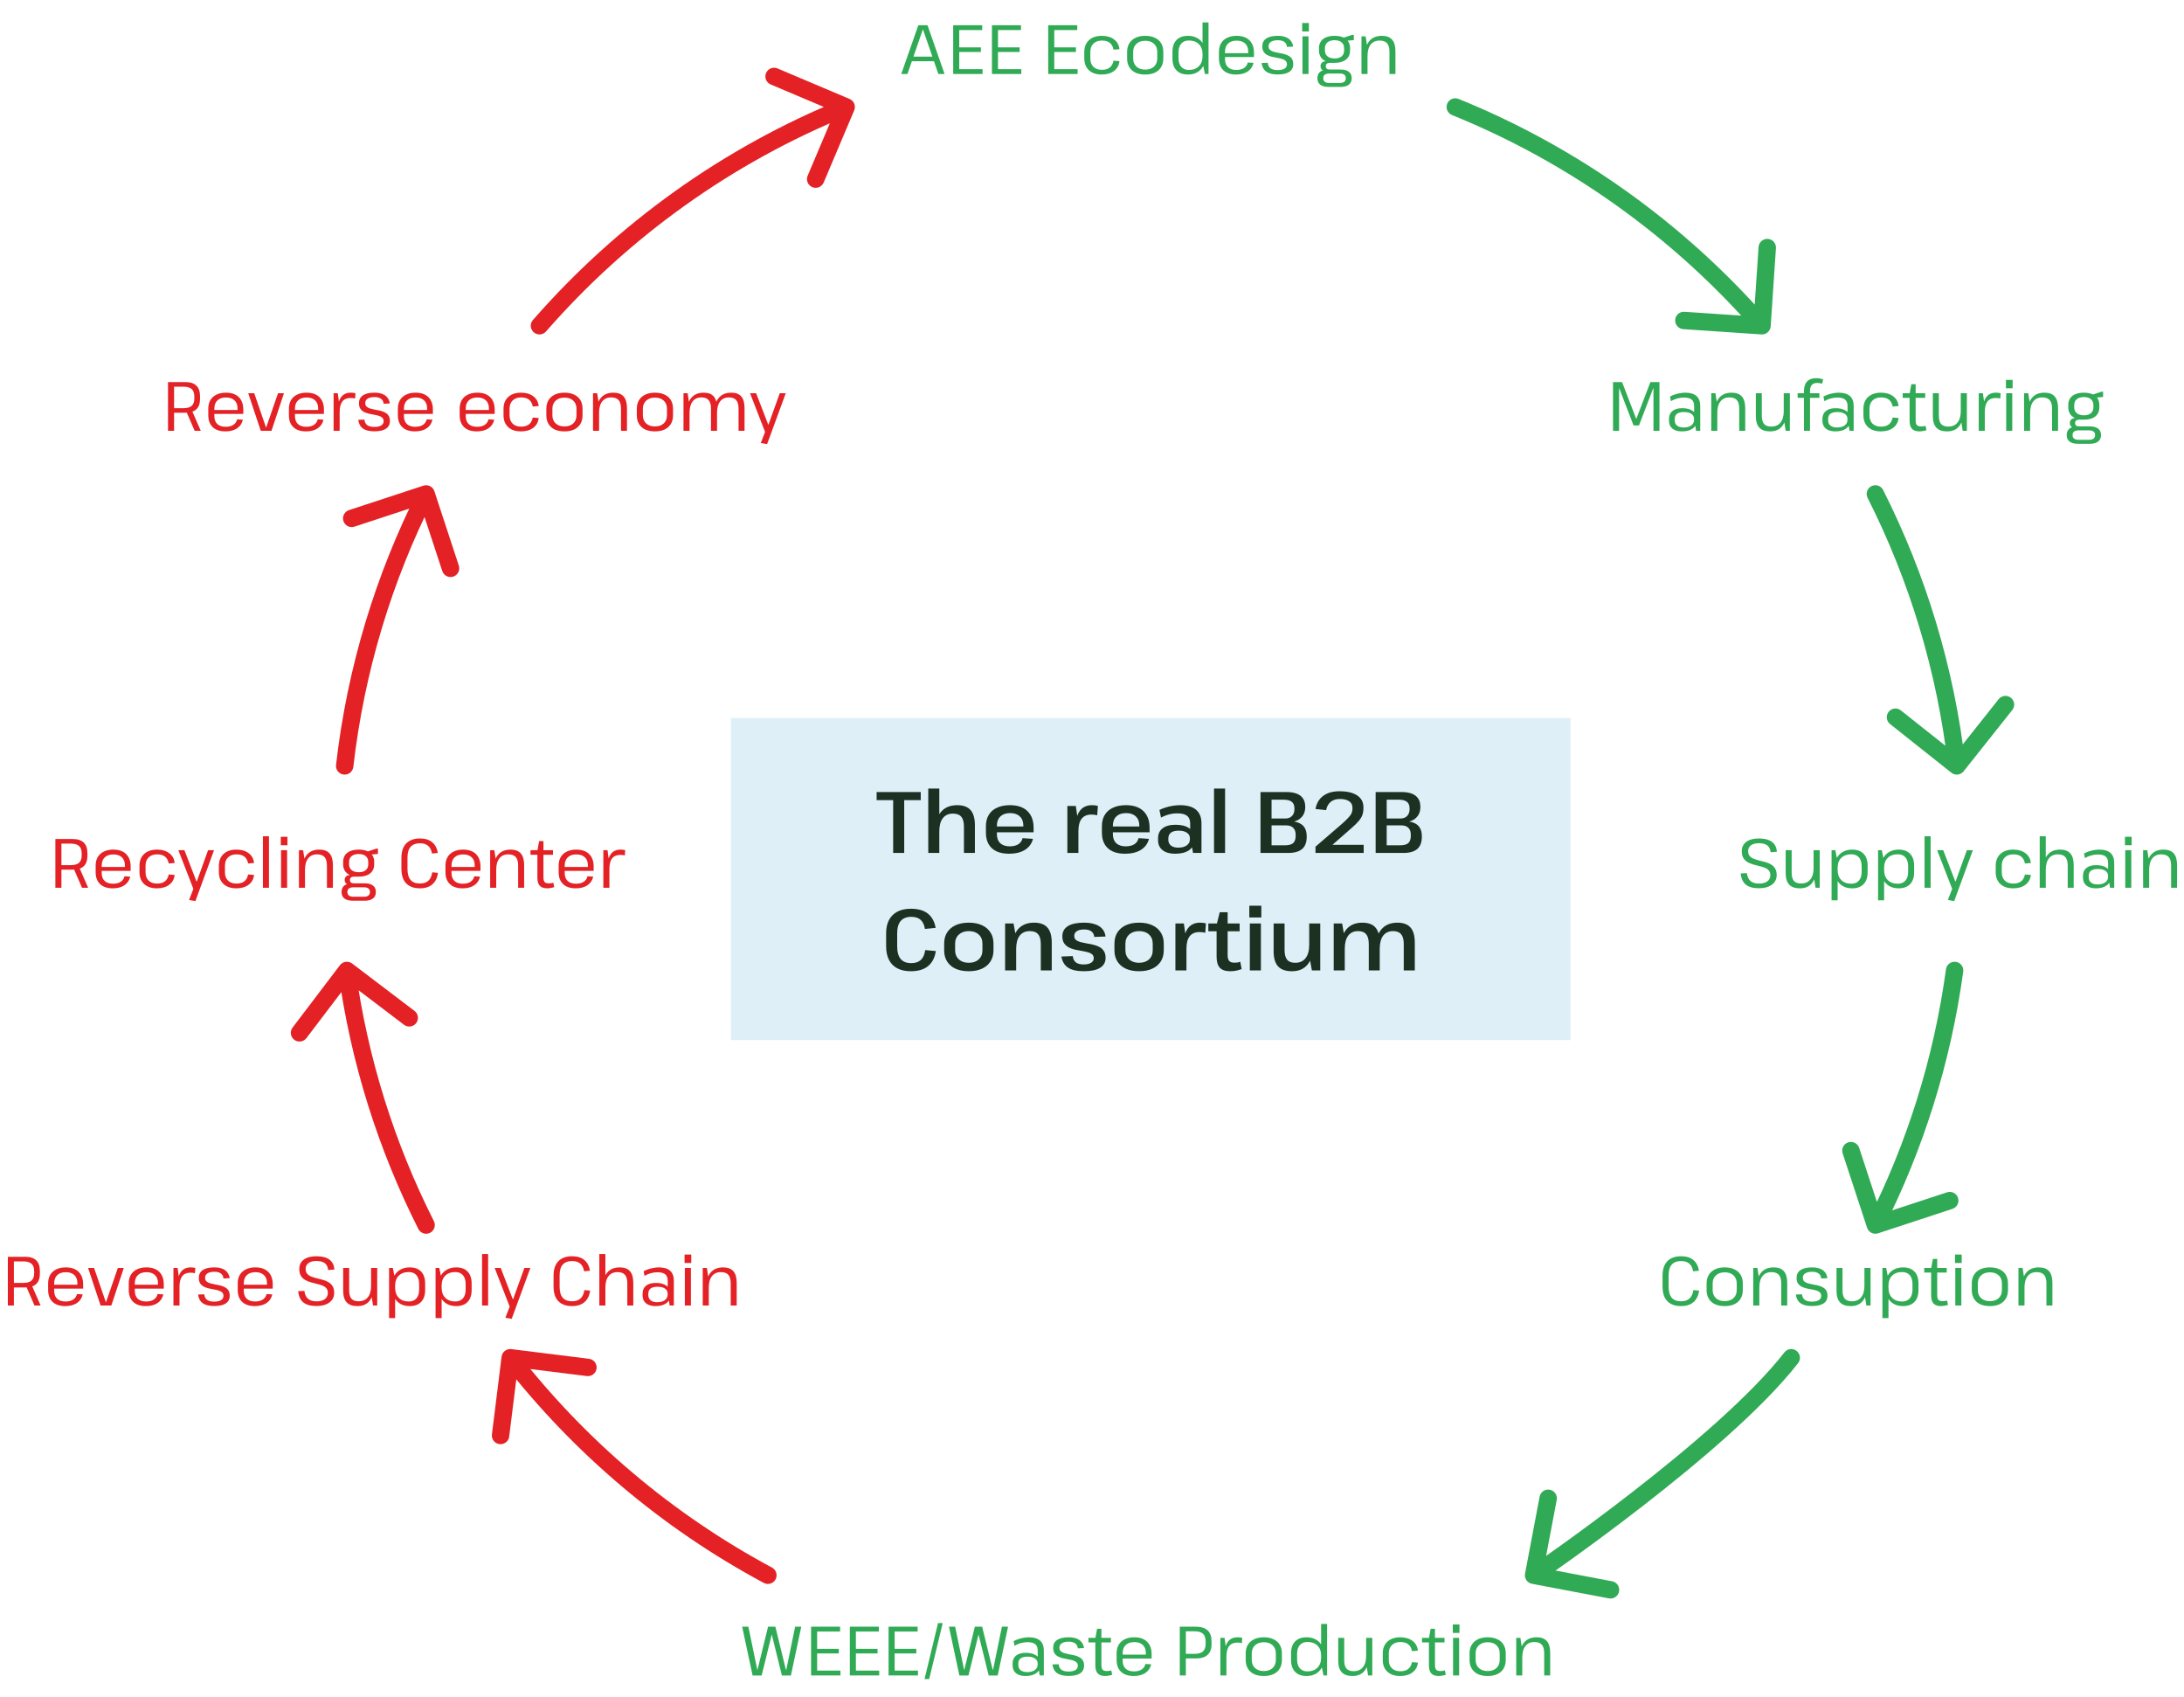 <svg width="502" height="390" viewBox="0 0 502 390" fill="none" xmlns="http://www.w3.org/2000/svg">
<rect width="193" height="74" transform="translate(168 165)" fill="#DFEFF8"/>
<path d="M211.636 182V183.86H206.596L207.836 182.78V196H205.296V182.78L206.496 183.86H201.496V182H211.636ZM221.564 189.96C221.564 188.907 221.358 188.147 220.944 187.68C220.544 187.2 219.904 186.96 219.024 186.96C218.024 186.96 217.251 187.313 216.704 188.02C216.171 188.713 215.904 189.727 215.904 191.06L214.924 192.56L214.944 191.22C214.944 189.22 215.378 187.687 216.244 186.62C217.124 185.553 218.378 185.02 220.004 185.02C221.404 185.02 222.431 185.393 223.084 186.14C223.751 186.887 224.084 188.053 224.084 189.64V196H221.564V189.96ZM213.364 181.2H215.904V188.58V196H213.364V181.2ZM231.917 196.18C230.797 196.18 229.837 195.993 229.037 195.62C228.25 195.247 227.65 194.7 227.237 193.98C226.824 193.26 226.617 192.393 226.617 191.38V189.82C226.617 188.82 226.837 187.96 227.277 187.24C227.717 186.52 228.35 185.973 229.177 185.6C230.004 185.213 230.99 185.02 232.137 185.02C233.884 185.02 235.224 185.473 236.157 186.38C237.104 187.287 237.577 188.573 237.577 190.24V191.26H228.677V189.92H235.577L235.217 190.44V189.68C235.217 188.8 234.944 188.107 234.397 187.6C233.864 187.093 233.13 186.84 232.197 186.84C231.237 186.84 230.484 187.1 229.937 187.62C229.404 188.127 229.137 188.833 229.137 189.74V191.66C229.137 192.567 229.397 193.267 229.917 193.76C230.437 194.24 231.164 194.48 232.097 194.48C232.924 194.48 233.59 194.313 234.097 193.98C234.604 193.647 234.917 193.187 235.037 192.6L237.437 192.76C237.157 193.853 236.537 194.7 235.577 195.3C234.617 195.887 233.397 196.18 231.917 196.18ZM245.337 185.2H247.277L247.877 189.3V196H245.337V185.2ZM247.217 190.3C247.217 188.567 247.537 187.253 248.177 186.36C248.83 185.467 249.77 185.02 250.997 185.02C251.224 185.02 251.45 185.033 251.677 185.06C251.904 185.087 252.13 185.133 252.357 185.2L252.197 187.34C251.784 187.233 251.337 187.18 250.857 187.18C249.87 187.18 249.124 187.5 248.617 188.14C248.124 188.767 247.877 189.713 247.877 190.98L247.217 190.3ZM258.577 196.18C257.457 196.18 256.497 195.993 255.697 195.62C254.911 195.247 254.311 194.7 253.897 193.98C253.484 193.26 253.277 192.393 253.277 191.38V189.82C253.277 188.82 253.497 187.96 253.937 187.24C254.377 186.52 255.011 185.973 255.837 185.6C256.664 185.213 257.651 185.02 258.797 185.02C260.544 185.02 261.884 185.473 262.817 186.38C263.764 187.287 264.237 188.573 264.237 190.24V191.26H255.337V189.92H262.237L261.877 190.44V189.68C261.877 188.8 261.604 188.107 261.057 187.6C260.524 187.093 259.791 186.84 258.857 186.84C257.897 186.84 257.144 187.1 256.597 187.62C256.064 188.127 255.797 188.833 255.797 189.74V191.66C255.797 192.567 256.057 193.267 256.577 193.76C257.097 194.24 257.824 194.48 258.757 194.48C259.584 194.48 260.251 194.313 260.757 193.98C261.264 193.647 261.577 193.187 261.697 192.6L264.097 192.76C263.817 193.853 263.197 194.7 262.237 195.3C261.277 195.887 260.057 196.18 258.577 196.18ZM273.564 192.26V189.24C273.564 188.427 273.324 187.833 272.844 187.46C272.377 187.087 271.624 186.9 270.584 186.9C269.944 186.9 269.304 186.987 268.664 187.16C268.037 187.32 267.437 187.56 266.864 187.88L266.504 186.12C266.904 185.907 267.371 185.72 267.904 185.56C268.437 185.387 268.991 185.253 269.564 185.16C270.151 185.067 270.704 185.02 271.224 185.02C272.877 185.02 274.111 185.373 274.924 186.08C275.751 186.773 276.164 187.827 276.164 189.24V196H274.224L273.564 192.26ZM270.104 196.18C268.877 196.18 267.917 195.907 267.224 195.36C266.531 194.813 266.184 194.053 266.184 193.08V192.62C266.184 191.633 266.531 190.873 267.224 190.34C267.931 189.793 268.924 189.52 270.204 189.52C271.537 189.52 272.584 189.787 273.344 190.32C274.117 190.84 274.504 191.58 274.504 192.54V193.04C274.504 194.027 274.111 194.8 273.324 195.36C272.551 195.907 271.477 196.18 270.104 196.18ZM270.824 194.78C271.651 194.78 272.304 194.607 272.784 194.26C273.264 193.913 273.504 193.453 273.504 192.88V192.64C273.504 192.08 273.271 191.647 272.804 191.34C272.351 191.033 271.717 190.88 270.904 190.88C270.157 190.88 269.577 191.027 269.164 191.32C268.751 191.613 268.544 192.073 268.544 192.7V192.94C268.544 193.527 268.744 193.98 269.144 194.3C269.544 194.62 270.104 194.78 270.824 194.78ZM281.588 181.2V196H279.048V181.2H281.588ZM289.731 182H295.671C296.631 182 297.431 182.127 298.071 182.38C298.711 182.633 299.191 183.007 299.511 183.5C299.845 183.993 300.011 184.62 300.011 185.38V185.52C299.998 186.52 299.665 187.327 299.011 187.94C298.371 188.553 297.485 188.88 296.351 188.92L296.331 188.68C297.691 188.72 298.698 189.02 299.351 189.58C300.005 190.14 300.338 190.987 300.351 192.12V192.3C300.351 193.553 299.998 194.487 299.291 195.1C298.585 195.7 297.511 196 296.071 196H289.731V182ZM295.311 194.24C295.911 194.24 296.391 194.167 296.751 194.02C297.125 193.873 297.391 193.64 297.551 193.32C297.725 192.987 297.811 192.56 297.811 192.04V191.82C297.811 191.1 297.618 190.56 297.231 190.2C296.858 189.84 296.298 189.66 295.551 189.66H292.271V194.24H295.311ZM295.431 188.08C295.871 188.08 296.245 187.993 296.551 187.82C296.858 187.647 297.098 187.4 297.271 187.08C297.445 186.747 297.531 186.36 297.531 185.92V185.76C297.531 185.067 297.325 184.56 296.911 184.24C296.511 183.92 295.871 183.76 294.991 183.76H292.271V188.08H295.431ZM302.368 194.56L308.468 189.3C308.975 188.847 309.381 188.46 309.688 188.14C310.008 187.807 310.255 187.52 310.428 187.28C310.601 187.027 310.715 186.787 310.768 186.56C310.835 186.32 310.868 186.067 310.868 185.8V185.58C310.868 184.953 310.615 184.467 310.108 184.12C309.615 183.773 308.895 183.6 307.948 183.6C307.095 183.6 306.401 183.82 305.868 184.26C305.335 184.687 304.981 185.32 304.808 186.16L302.368 185.9C302.608 184.58 303.201 183.573 304.148 182.88C305.095 182.173 306.341 181.82 307.888 181.82C309.635 181.82 310.988 182.14 311.948 182.78C312.908 183.42 313.388 184.313 313.388 185.46V185.74C313.388 186.3 313.308 186.813 313.148 187.28C312.988 187.733 312.701 188.2 312.288 188.68C311.888 189.16 311.315 189.72 310.568 190.36L304.728 195.48L303.968 194.14H313.448V196H302.368V194.56ZM316.196 182H322.136C323.096 182 323.896 182.127 324.536 182.38C325.176 182.633 325.656 183.007 325.976 183.5C326.31 183.993 326.476 184.62 326.476 185.38V185.52C326.463 186.52 326.13 187.327 325.476 187.94C324.836 188.553 323.95 188.88 322.816 188.92L322.796 188.68C324.156 188.72 325.163 189.02 325.816 189.58C326.47 190.14 326.803 190.987 326.816 192.12V192.3C326.816 193.553 326.463 194.487 325.756 195.1C325.05 195.7 323.976 196 322.536 196H316.196V182ZM321.776 194.24C322.376 194.24 322.856 194.167 323.216 194.02C323.59 193.873 323.856 193.64 324.016 193.32C324.19 192.987 324.276 192.56 324.276 192.04V191.82C324.276 191.1 324.083 190.56 323.696 190.2C323.323 189.84 322.763 189.66 322.016 189.66H318.736V194.24H321.776ZM321.896 188.08C322.336 188.08 322.71 187.993 323.016 187.82C323.323 187.647 323.563 187.4 323.736 187.08C323.91 186.747 323.996 186.36 323.996 185.92V185.76C323.996 185.067 323.79 184.56 323.376 184.24C322.976 183.92 322.336 183.76 321.456 183.76H318.736V188.08H321.896ZM209.34 223.18C208.14 223.18 207.113 222.96 206.26 222.52C205.42 222.08 204.78 221.433 204.34 220.58C203.9 219.727 203.68 218.687 203.68 217.46V214.44C203.68 213.24 203.9 212.227 204.34 211.4C204.793 210.56 205.44 209.92 206.28 209.48C207.133 209.04 208.16 208.82 209.36 208.82C211.04 208.82 212.347 209.193 213.28 209.94C214.213 210.687 214.807 211.78 215.06 213.22L212.6 213.46C212.44 212.513 212.107 211.813 211.6 211.36C211.093 210.907 210.38 210.68 209.46 210.68C208.407 210.68 207.6 210.993 207.04 211.62C206.493 212.247 206.22 213.2 206.22 214.48V217.42C206.22 218.74 206.487 219.72 207.02 220.36C207.567 221 208.38 221.32 209.46 221.32C210.393 221.32 211.127 221.073 211.66 220.58C212.193 220.073 212.527 219.32 212.66 218.32L215.1 218.54C214.887 220.033 214.3 221.18 213.34 221.98C212.393 222.78 211.06 223.18 209.34 223.18ZM222.677 223.18C221.504 223.18 220.491 222.987 219.637 222.6C218.797 222.213 218.151 221.66 217.697 220.94C217.244 220.22 217.017 219.367 217.017 218.38V216.82C217.017 215.833 217.244 214.98 217.697 214.26C218.164 213.54 218.817 212.987 219.657 212.6C220.511 212.213 221.517 212.02 222.677 212.02C223.851 212.02 224.857 212.213 225.697 212.6C226.551 212.987 227.204 213.54 227.657 214.26C228.124 214.98 228.357 215.833 228.357 216.82V218.38C228.357 219.367 228.124 220.22 227.657 220.94C227.204 221.66 226.551 222.213 225.697 222.6C224.857 222.987 223.851 223.18 222.677 223.18ZM222.677 221.24C223.637 221.24 224.397 220.98 224.957 220.46C225.531 219.94 225.817 219.233 225.817 218.34V216.86C225.817 215.967 225.531 215.26 224.957 214.74C224.397 214.22 223.637 213.96 222.677 213.96C221.731 213.96 220.971 214.227 220.397 214.76C219.824 215.28 219.537 215.98 219.537 216.86V218.34C219.537 219.22 219.824 219.927 220.397 220.46C220.971 220.98 221.731 221.24 222.677 221.24ZM239.23 216.96C239.23 215.907 239.024 215.147 238.61 214.68C238.21 214.2 237.57 213.96 236.69 213.96C235.69 213.96 234.917 214.313 234.37 215.02C233.837 215.713 233.57 216.727 233.57 218.06L232.61 219.56V218.22C232.61 216.22 233.044 214.687 233.91 213.62C234.79 212.553 236.044 212.02 237.67 212.02C239.07 212.02 240.097 212.393 240.75 213.14C241.417 213.887 241.75 215.053 241.75 216.64V223H239.23V216.96ZM231.03 212.2H232.97L233.57 215.58V223H231.03V212.2ZM249.142 223.18C247.542 223.18 246.328 222.907 245.502 222.36C244.675 221.813 244.162 220.96 243.962 219.8L246.582 219.7C246.648 220.353 246.888 220.84 247.302 221.16C247.715 221.467 248.315 221.62 249.102 221.62C249.822 221.62 250.382 221.493 250.782 221.24C251.195 220.987 251.402 220.633 251.402 220.18C251.402 219.793 251.268 219.493 251.002 219.28C250.748 219.067 250.402 218.907 249.962 218.8C249.535 218.68 249.068 218.58 248.562 218.5C248.055 218.407 247.542 218.307 247.022 218.2C246.515 218.08 246.048 217.907 245.622 217.68C245.195 217.44 244.848 217.127 244.582 216.74C244.315 216.34 244.182 215.813 244.182 215.16C244.182 214.133 244.602 213.353 245.442 212.82C246.282 212.287 247.515 212.02 249.142 212.02C250.142 212.02 250.988 212.14 251.682 212.38C252.388 212.607 252.948 212.96 253.362 213.44C253.775 213.907 254.028 214.493 254.122 215.2L251.522 215.3C251.468 214.74 251.248 214.313 250.862 214.02C250.475 213.727 249.922 213.58 249.202 213.58C248.468 213.58 247.902 213.713 247.502 213.98C247.115 214.233 246.922 214.593 246.922 215.06C246.922 215.46 247.048 215.767 247.302 215.98C247.568 216.193 247.915 216.36 248.342 216.48C248.768 216.587 249.235 216.687 249.742 216.78C250.262 216.86 250.775 216.96 251.282 217.08C251.802 217.2 252.275 217.373 252.702 217.6C253.128 217.827 253.468 218.14 253.722 218.54C253.988 218.927 254.122 219.447 254.122 220.1C254.122 221.113 253.695 221.88 252.842 222.4C252.002 222.92 250.768 223.18 249.142 223.18ZM261.818 223.18C260.645 223.18 259.631 222.987 258.778 222.6C257.938 222.213 257.291 221.66 256.838 220.94C256.385 220.22 256.158 219.367 256.158 218.38V216.82C256.158 215.833 256.385 214.98 256.838 214.26C257.305 213.54 257.958 212.987 258.798 212.6C259.651 212.213 260.658 212.02 261.818 212.02C262.991 212.02 263.998 212.213 264.838 212.6C265.691 212.987 266.345 213.54 266.798 214.26C267.265 214.98 267.498 215.833 267.498 216.82V218.38C267.498 219.367 267.265 220.22 266.798 220.94C266.345 221.66 265.691 222.213 264.838 222.6C263.998 222.987 262.991 223.18 261.818 223.18ZM261.818 221.24C262.778 221.24 263.538 220.98 264.098 220.46C264.671 219.94 264.958 219.233 264.958 218.34V216.86C264.958 215.967 264.671 215.26 264.098 214.74C263.538 214.22 262.778 213.96 261.818 213.96C260.871 213.96 260.111 214.227 259.538 214.76C258.965 215.28 258.678 215.98 258.678 216.86V218.34C258.678 219.22 258.965 219.927 259.538 220.46C260.111 220.98 260.871 221.24 261.818 221.24ZM270.171 212.2H272.111L272.711 216.3V223H270.171V212.2ZM272.051 217.3C272.051 215.567 272.371 214.253 273.011 213.36C273.664 212.467 274.604 212.02 275.831 212.02C276.058 212.02 276.284 212.033 276.511 212.06C276.738 212.087 276.964 212.133 277.191 212.2L277.031 214.34C276.618 214.233 276.171 214.18 275.691 214.18C274.704 214.18 273.958 214.5 273.451 215.14C272.958 215.767 272.711 216.713 272.711 217.98L272.051 217.3ZM282.759 223.18C281.679 223.18 280.886 222.913 280.379 222.38C279.886 221.833 279.639 220.993 279.639 219.86V212.5L280.359 209.62H282.179V219.44C282.179 220.093 282.299 220.553 282.539 220.82C282.779 221.087 283.193 221.22 283.779 221.22C283.993 221.22 284.206 221.207 284.419 221.18C284.646 221.14 284.866 221.08 285.079 221L285.399 222.68C285.159 222.773 284.893 222.86 284.599 222.94C284.306 223.02 283.999 223.08 283.679 223.12C283.373 223.16 283.066 223.18 282.759 223.18ZM277.739 212.2H284.939V214H277.739V212.2ZM289.82 212.2V223H287.28V212.2H289.82ZM289.92 208.12V210.82H287.16V208.12H289.92ZM295.265 218.26C295.265 219.3 295.459 220.06 295.845 220.54C296.245 221.007 296.865 221.24 297.705 221.24C298.745 221.24 299.539 220.887 300.085 220.18C300.645 219.473 300.925 218.46 300.925 217.14L301.885 215.64V216.98C301.885 218.98 301.459 220.513 300.605 221.58C299.765 222.647 298.545 223.18 296.945 223.18C295.505 223.18 294.445 222.807 293.765 222.06C293.085 221.313 292.745 220.153 292.745 218.58V212.2H295.265V218.26ZM303.465 223H301.545L300.925 219.62V212.2H303.465V223ZM322.658 216.94C322.658 215.913 322.458 215.16 322.058 214.68C321.658 214.2 321.044 213.96 320.218 213.96C319.218 213.96 318.451 214.313 317.918 215.02C317.398 215.713 317.138 216.727 317.138 218.06L316.158 219.56V218.22C316.158 216.22 316.591 214.687 317.458 213.62C318.338 212.553 319.584 212.02 321.198 212.02C322.558 212.02 323.564 212.393 324.218 213.14C324.871 213.887 325.198 215.047 325.198 216.62V223H322.658V216.94ZM306.558 212.2H308.498L309.098 215.7V223H306.558V212.2ZM314.618 216.94C314.618 215.913 314.418 215.16 314.018 214.68C313.618 214.2 312.998 213.96 312.158 213.96C311.171 213.96 310.411 214.313 309.878 215.02C309.358 215.713 309.098 216.727 309.098 218.06L308.138 219.56V218.22C308.138 216.22 308.564 214.687 309.418 213.62C310.284 212.553 311.524 212.02 313.138 212.02C314.511 212.02 315.518 212.393 316.158 213.14C316.811 213.887 317.138 215.047 317.138 216.62V223H314.618V216.94Z" fill="#1C3122"/>
<path d="M122.494 73.534C121.767 74.366 121.852 75.63 122.684 76.356C123.516 77.083 124.779 76.998 125.506 76.166L122.494 73.534ZM196.342 25.361C196.772 24.344 196.297 23.171 195.28 22.74L178.703 15.724C177.686 15.293 176.512 15.769 176.082 16.786C175.651 17.803 176.127 18.977 177.144 19.407L191.879 25.644L185.642 40.379C185.211 41.396 185.687 42.569 186.704 43C187.721 43.431 188.895 42.955 189.326 41.938L196.342 25.361ZM125.506 76.166C144.389 54.553 168.229 37.385 195.251 26.436L193.749 22.728C166.138 33.917 141.782 51.457 122.494 73.534L125.506 76.166Z" fill="#E42125"/>
<path d="M77.239 175.772C77.113 176.869 77.9 177.861 78.998 177.987C80.095 178.113 81.087 177.325 81.213 176.228L77.239 175.772ZM99.843 112.876C99.498 111.826 98.368 111.255 97.319 111.6L80.218 117.219C79.169 117.564 78.598 118.694 78.942 119.744C79.287 120.793 80.418 121.364 81.467 121.019L96.667 116.024L101.662 131.225C102.007 132.274 103.137 132.845 104.187 132.5C105.236 132.156 105.807 131.025 105.462 129.976L99.843 112.876ZM81.213 176.228C83.741 154.206 90.145 133.365 99.728 114.402L96.158 112.598C86.366 131.974 79.822 153.271 77.239 175.772L81.213 176.228Z" fill="#E42125"/>
<path d="M96.158 282.402C96.656 283.388 97.859 283.783 98.845 283.285C99.831 282.787 100.226 281.584 99.728 280.598L96.158 282.402ZM80.938 221.407C80.059 220.739 78.804 220.911 78.136 221.79L67.25 236.125C66.582 237.005 66.753 238.26 67.633 238.928C68.513 239.596 69.767 239.424 70.435 238.544L80.112 225.802L92.854 235.479C93.734 236.147 94.988 235.976 95.656 235.096C96.324 234.216 96.153 232.962 95.273 232.294L80.938 221.407ZM99.728 280.598C90.721 262.775 84.522 243.292 81.71 222.729L77.747 223.271C80.62 244.281 86.955 264.19 96.158 282.402L99.728 280.598Z" fill="#E42125"/>
<path d="M175.555 363.737C176.528 364.259 177.741 363.893 178.263 362.92C178.785 361.946 178.419 360.734 177.445 360.212L175.555 363.737ZM117.522 310.015C116.426 309.879 115.427 310.657 115.29 311.753L113.07 329.616C112.933 330.712 113.711 331.711 114.807 331.847C115.904 331.983 116.903 331.205 117.039 330.109L119.013 314.231L134.891 316.206C135.987 316.342 136.986 315.564 137.122 314.468C137.259 313.371 136.48 312.372 135.384 312.236L117.522 310.015ZM177.445 360.212C154.616 347.972 134.66 331.067 118.853 310.771L115.697 313.229C131.845 333.962 152.231 351.232 175.555 363.737L177.445 360.212Z" fill="#E42125"/>
<path d="M413.303 313.229C413.982 312.357 413.825 311.101 412.954 310.422C412.082 309.743 410.826 309.9 410.147 310.771L413.303 313.229ZM350.535 361.602C350.329 362.687 351.042 363.734 352.127 363.94L369.812 367.293C370.897 367.499 371.944 366.786 372.15 365.701C372.356 364.615 371.643 363.569 370.557 363.363L354.838 360.382L357.819 344.662C358.024 343.577 357.311 342.531 356.226 342.325C355.141 342.119 354.094 342.832 353.889 343.917L350.535 361.602ZM410.147 310.771C402.33 320.807 387.711 333.165 374.896 343.099C368.516 348.045 362.632 352.353 358.343 355.425C356.198 356.96 354.454 358.186 353.246 359.028C352.643 359.448 352.173 359.773 351.855 359.991C351.696 360.101 351.575 360.184 351.495 360.239C351.454 360.267 351.424 360.288 351.403 360.302C351.393 360.308 351.386 360.314 351.381 360.317C351.378 360.319 351.377 360.32 351.376 360.321C351.375 360.321 351.375 360.321 351.374 360.321C351.374 360.322 351.374 360.322 352.5 361.975C353.626 363.627 353.626 363.627 353.627 363.627C353.627 363.627 353.628 363.626 353.628 363.626C353.63 363.625 353.632 363.623 353.635 363.621C353.64 363.618 353.649 363.612 353.659 363.605C353.681 363.59 353.713 363.568 353.755 363.54C353.838 363.482 353.962 363.397 354.124 363.286C354.447 363.063 354.923 362.735 355.533 362.31C356.753 361.46 358.512 360.224 360.672 358.677C364.99 355.584 370.917 351.245 377.346 346.261C390.149 336.336 405.142 323.707 413.303 313.229L410.147 310.771Z" fill="#30AA55"/>
<path d="M451.253 223.271C451.402 222.177 450.636 221.168 449.542 221.018C448.448 220.869 447.439 221.635 447.29 222.729L451.253 223.271ZM429.157 282.124C429.502 283.174 430.632 283.745 431.682 283.4L448.782 277.781C449.831 277.436 450.402 276.306 450.058 275.256C449.713 274.207 448.582 273.636 447.533 273.981L432.333 278.976L427.338 263.775C426.993 262.726 425.863 262.155 424.813 262.5C423.764 262.844 423.193 263.975 423.538 265.024L429.157 282.124ZM447.29 222.729C444.478 243.292 438.279 262.775 429.272 280.598L432.842 282.402C442.045 264.19 448.38 244.281 451.253 223.271L447.29 222.729Z" fill="#30AA55"/>
<path d="M432.842 112.598C432.344 111.612 431.141 111.217 430.155 111.715C429.169 112.213 428.774 113.416 429.272 114.402L432.842 112.598ZM448.53 177.566C449.395 178.253 450.654 178.109 451.34 177.244L462.534 163.147C463.221 162.282 463.076 161.024 462.211 160.337C461.346 159.651 460.088 159.795 459.401 160.66L449.452 173.19L436.922 163.24C436.057 162.553 434.798 162.698 434.112 163.563C433.425 164.428 433.569 165.686 434.434 166.373L448.53 177.566ZM429.272 114.402C438.854 133.365 445.259 154.206 447.787 176.228L451.761 175.772C449.178 153.271 442.634 131.974 432.842 112.598L429.272 114.402Z" fill="#30AA55"/>
<path d="M335.251 22.728C334.227 22.314 333.061 22.807 332.646 23.831C332.232 24.855 332.725 26.021 333.749 26.436L335.251 22.728ZM404.865 76.846C405.968 76.92 406.921 76.087 406.995 74.985L408.206 57.026C408.281 55.923 407.447 54.97 406.345 54.895C405.243 54.821 404.29 55.654 404.215 56.756L403.139 72.72L387.175 71.644C386.073 71.57 385.12 72.403 385.045 73.505C384.971 74.607 385.804 75.561 386.906 75.635L404.865 76.846ZM333.749 26.436C360.771 37.385 384.611 54.553 403.494 76.166L406.506 73.534C387.218 51.457 362.862 33.917 335.251 22.728L333.749 26.436Z" fill="#30AA55"/>
<path d="M211.079 5.8H213.191L217.111 17H215.687L212.167 6.808H212.103L208.583 17H207.159L211.079 5.8ZM209.319 13.016H214.951V14.072H209.319V13.016ZM220.166 15.896H225.846V17H219.094V5.8H225.766V6.904H220.166L220.486 6.04V11.416L220.166 10.888H225.462V11.944H220.166L220.486 11.416V16.76L220.166 15.896ZM229.073 15.896H234.753V17H228.001V5.8H234.673V6.904H229.073L229.393 6.04V11.416L229.073 10.888H234.369V11.944H229.073L229.393 11.416V16.76L229.073 15.896ZM242.01 15.896H247.69V17H240.938V5.8H247.61V6.904H242.01L242.33 6.04V11.416L242.01 10.888H247.306V11.944H242.01L242.33 11.416V16.76L242.01 15.896ZM253.228 17.128C252.406 17.128 251.697 16.984 251.1 16.696C250.502 16.397 250.038 15.971 249.708 15.416C249.388 14.861 249.228 14.205 249.228 13.448V11.912C249.228 11.165 249.388 10.515 249.708 9.96C250.038 9.405 250.502 8.979 251.1 8.68C251.708 8.381 252.417 8.232 253.228 8.232C254.401 8.232 255.35 8.509 256.076 9.064C256.801 9.608 257.212 10.355 257.308 11.304L255.948 11.416C255.82 10.723 255.537 10.2 255.1 9.848C254.662 9.496 254.054 9.32 253.276 9.32C252.454 9.32 251.804 9.555 251.324 10.024C250.854 10.483 250.62 11.112 250.62 11.912V13.448C250.62 14.259 250.854 14.893 251.324 15.352C251.793 15.811 252.444 16.04 253.276 16.04C254.033 16.04 254.636 15.864 255.084 15.512C255.532 15.149 255.82 14.627 255.948 13.944L257.308 14.056C257.212 14.995 256.801 15.741 256.076 16.296C255.35 16.851 254.401 17.128 253.228 17.128ZM263.231 17.128C262.367 17.128 261.621 16.984 260.991 16.696C260.373 16.397 259.898 15.971 259.567 15.416C259.237 14.861 259.071 14.205 259.071 13.448V11.912C259.071 11.155 259.237 10.504 259.567 9.96C259.909 9.405 260.389 8.979 261.007 8.68C261.637 8.381 262.378 8.232 263.231 8.232C264.095 8.232 264.837 8.381 265.455 8.68C266.085 8.968 266.565 9.389 266.895 9.944C267.226 10.499 267.391 11.155 267.391 11.912V13.448C267.391 14.205 267.226 14.861 266.895 15.416C266.565 15.971 266.085 16.397 265.455 16.696C264.837 16.984 264.095 17.128 263.231 17.128ZM263.231 15.992C264.085 15.992 264.757 15.763 265.247 15.304C265.749 14.845 265.999 14.221 265.999 13.432V11.928C265.999 11.139 265.749 10.515 265.247 10.056C264.757 9.597 264.085 9.368 263.231 9.368C262.389 9.368 261.717 9.603 261.215 10.072C260.714 10.531 260.463 11.149 260.463 11.928V13.432C260.463 14.211 260.714 14.835 261.215 15.304C261.717 15.763 262.389 15.992 263.231 15.992ZM273.045 17.128C271.914 17.128 271.04 16.808 270.421 16.168C269.802 15.528 269.493 14.621 269.493 13.448V11.912C269.493 10.739 269.802 9.832 270.421 9.192C271.04 8.552 271.92 8.232 273.061 8.232C273.861 8.232 274.56 8.397 275.157 8.728C275.754 9.048 276.218 9.507 276.549 10.104C276.88 10.701 277.045 11.411 277.045 12.232V13.048C277.045 13.869 276.88 14.589 276.549 15.208C276.218 15.816 275.754 16.291 275.157 16.632C274.56 16.963 273.856 17.128 273.045 17.128ZM273.253 16.072C274.234 16.072 275.002 15.789 275.557 15.224C276.122 14.659 276.405 13.885 276.405 12.904V12.424C276.405 11.443 276.122 10.68 275.557 10.136C275.002 9.581 274.234 9.304 273.253 9.304C272.506 9.304 271.925 9.544 271.509 10.024C271.093 10.504 270.885 11.181 270.885 12.056V13.336C270.885 14.2 271.093 14.872 271.509 15.352C271.925 15.832 272.506 16.072 273.253 16.072ZM276.405 14.28V5.16H277.781V17H276.949L276.405 14.28ZM284.101 17.128C283.269 17.128 282.559 16.984 281.973 16.696C281.397 16.408 280.954 15.992 280.645 15.448C280.335 14.904 280.181 14.237 280.181 13.448V11.912C280.181 11.144 280.341 10.488 280.661 9.944C280.991 9.389 281.461 8.968 282.069 8.68C282.677 8.381 283.397 8.232 284.229 8.232C285.509 8.232 286.495 8.573 287.189 9.256C287.882 9.939 288.229 10.899 288.229 12.136V13.112H281.301V12.216H287.125L286.901 12.568V11.832C286.901 11.043 286.666 10.429 286.197 9.992C285.727 9.555 285.082 9.336 284.261 9.336C283.407 9.336 282.746 9.56 282.277 10.008C281.807 10.456 281.573 11.085 281.573 11.896V13.592C281.573 14.392 281.797 15.005 282.245 15.432C282.703 15.859 283.343 16.072 284.165 16.072C284.901 16.072 285.493 15.923 285.941 15.624C286.399 15.325 286.687 14.904 286.805 14.36L288.133 14.44C287.93 15.304 287.477 15.971 286.773 16.44C286.079 16.899 285.189 17.128 284.101 17.128ZM293.698 17.112C292.546 17.112 291.666 16.899 291.058 16.472C290.46 16.045 290.098 15.379 289.97 14.472L291.394 14.424C291.458 15 291.676 15.427 292.05 15.704C292.423 15.971 292.967 16.104 293.682 16.104C294.354 16.104 294.876 15.992 295.25 15.768C295.623 15.533 295.81 15.203 295.81 14.776C295.81 14.435 295.703 14.168 295.49 13.976C295.287 13.784 295.015 13.64 294.674 13.544C294.343 13.437 293.975 13.352 293.57 13.288C293.175 13.213 292.775 13.133 292.37 13.048C291.964 12.952 291.591 12.813 291.25 12.632C290.919 12.451 290.652 12.205 290.45 11.896C290.247 11.587 290.146 11.171 290.146 10.648C290.146 9.859 290.444 9.261 291.042 8.856C291.65 8.44 292.535 8.232 293.698 8.232C294.402 8.232 294.999 8.328 295.49 8.52C295.991 8.701 296.386 8.979 296.674 9.352C296.972 9.715 297.159 10.168 297.234 10.712L295.81 10.776C295.767 10.275 295.57 9.896 295.218 9.64C294.866 9.373 294.364 9.24 293.714 9.24C293.031 9.24 292.503 9.363 292.13 9.608C291.767 9.843 291.586 10.179 291.586 10.616C291.586 10.968 291.687 11.24 291.89 11.432C292.103 11.624 292.375 11.773 292.706 11.88C293.047 11.976 293.415 12.061 293.81 12.136C294.215 12.2 294.62 12.28 295.026 12.376C295.431 12.472 295.799 12.611 296.13 12.792C296.471 12.963 296.743 13.203 296.946 13.512C297.148 13.821 297.25 14.237 297.25 14.76C297.25 15.528 296.946 16.115 296.338 16.52C295.74 16.915 294.86 17.112 293.698 17.112ZM300.768 8.36V17H299.376V8.36H300.768ZM300.848 5.288V7.224H299.312V5.288H300.848ZM306.761 14.44C305.631 14.44 304.751 14.195 304.121 13.704C303.492 13.203 303.177 12.504 303.177 11.608V11.064C303.177 10.157 303.492 9.459 304.121 8.968C304.751 8.477 305.631 8.232 306.761 8.232C307.881 8.232 308.751 8.477 309.369 8.968C309.999 9.459 310.313 10.157 310.313 11.064V11.608C310.313 12.504 309.999 13.203 309.369 13.704C308.751 14.195 307.881 14.44 306.761 14.44ZM305.401 19.976C304.559 19.976 303.913 19.805 303.465 19.464C303.028 19.123 302.809 18.627 302.809 17.976C302.809 17.325 303.023 16.829 303.449 16.488C303.887 16.147 304.537 15.976 305.401 15.976H308.105C308.948 15.976 309.588 16.147 310.025 16.488C310.473 16.819 310.697 17.315 310.697 17.976C310.697 18.627 310.473 19.123 310.025 19.464C309.588 19.805 308.948 19.976 308.105 19.976H305.401ZM307.913 19.064C308.863 19.064 309.337 18.701 309.337 17.976C309.337 17.251 308.863 16.888 307.913 16.888H305.609C304.639 16.888 304.153 17.251 304.153 17.976C304.153 18.712 304.639 19.075 305.609 19.064H307.913ZM304.937 16.36C304.5 16.36 304.153 16.259 303.897 16.056C303.652 15.843 303.529 15.56 303.529 15.208C303.529 14.845 303.652 14.563 303.897 14.36C304.143 14.157 304.495 14.056 304.953 14.056H306.761V14.44H305.673C305.375 14.44 305.14 14.509 304.969 14.648C304.809 14.776 304.735 14.963 304.745 15.208C304.745 15.453 304.82 15.645 304.969 15.784C305.119 15.912 305.343 15.976 305.641 15.976H306.761V16.36H304.937ZM306.761 13.432C307.465 13.432 308.004 13.272 308.377 12.952C308.761 12.621 308.953 12.163 308.953 11.576V11.112C308.953 10.515 308.761 10.056 308.377 9.736C308.004 9.405 307.465 9.24 306.761 9.24C306.057 9.24 305.508 9.405 305.113 9.736C304.729 10.056 304.537 10.515 304.537 11.112V11.576C304.537 12.152 304.729 12.605 305.113 12.936C305.508 13.267 306.057 13.432 306.761 13.432ZM308.553 8.744L310.825 8.008H311.177V9.224L308.553 9.432V8.744ZM319.37 11.912C319.37 11.005 319.189 10.349 318.826 9.944C318.463 9.528 317.893 9.32 317.114 9.32C316.218 9.32 315.53 9.629 315.05 10.248C314.57 10.856 314.33 11.731 314.33 12.872L313.722 13.976V12.936C313.722 11.421 314.058 10.259 314.73 9.448C315.402 8.637 316.367 8.232 317.626 8.232C318.682 8.232 319.466 8.525 319.978 9.112C320.49 9.688 320.746 10.584 320.746 11.8V17H319.37V11.912ZM312.938 8.36H313.898L314.33 11.208V17H312.938V8.36Z" fill="#30AA55"/>
<path d="M170.589 373.8H172.013L174.061 383.672H174.125L176.541 373.8H178.221L180.637 383.672H180.733L182.765 373.8H184.173L181.789 385.016H179.725L177.405 375.64H177.373L175.069 385.016H172.989L170.589 373.8ZM187.502 383.896H193.182V385H186.43V373.8H193.102V374.904H187.502L187.822 374.04V379.416L187.502 378.888H192.798V379.944H187.502L187.822 379.416V384.76L187.502 383.896ZM196.409 383.896H202.089V385H195.337V373.8H202.009V374.904H196.409L196.729 374.04V379.416L196.409 378.888H201.705V379.944H196.409L196.729 379.416V384.76L196.409 383.896ZM205.315 383.896H210.995V385H204.243V373.8H210.915V374.904H205.315L205.635 374.04V379.416L205.315 378.888H210.611V379.944H205.315L205.635 379.416V384.76L205.315 383.896ZM216.684 372.968L213.58 385.832H212.508L215.612 372.968H216.684ZM218.12 373.8H219.544L221.592 383.672H221.656L224.072 373.8H225.752L228.168 383.672H228.264L230.296 373.8H231.704L229.32 385.016H227.256L224.936 375.64H224.904L222.6 385.016H220.52L218.12 373.8ZM238.524 382.136V379.304C238.524 378.621 238.332 378.125 237.948 377.816C237.575 377.507 236.977 377.352 236.156 377.352C235.633 377.352 235.116 377.427 234.604 377.576C234.103 377.715 233.633 377.917 233.196 378.184L232.988 377.128C233.276 376.957 233.612 376.808 233.996 376.68C234.391 376.541 234.801 376.435 235.228 376.36C235.665 376.275 236.076 376.232 236.46 376.232C237.623 376.232 238.492 376.488 239.068 377C239.644 377.512 239.932 378.28 239.932 379.304V385H238.972L238.524 382.136ZM235.724 385.128C234.796 385.128 234.065 384.915 233.532 384.488C233.009 384.051 232.748 383.453 232.748 382.696V382.248C232.748 381.469 233.015 380.867 233.548 380.44C234.081 380.013 234.828 379.8 235.788 379.8C236.812 379.8 237.617 380.008 238.204 380.424C238.801 380.829 239.1 381.411 239.1 382.168V382.648C239.1 383.427 238.796 384.035 238.188 384.472C237.591 384.909 236.769 385.128 235.724 385.128ZM236.108 384.232C236.844 384.232 237.425 384.077 237.852 383.768C238.289 383.448 238.508 383.027 238.508 382.504V382.264C238.508 381.763 238.3 381.373 237.884 381.096C237.479 380.819 236.908 380.68 236.172 380.68C235.5 380.68 234.977 380.808 234.604 381.064C234.241 381.32 234.06 381.747 234.06 382.344V382.552C234.06 383.096 234.236 383.512 234.588 383.8C234.951 384.088 235.457 384.232 236.108 384.232ZM245.627 385.112C244.475 385.112 243.595 384.899 242.987 384.472C242.39 384.045 242.027 383.379 241.899 382.472L243.323 382.424C243.387 383 243.606 383.427 243.979 383.704C244.353 383.971 244.897 384.104 245.611 384.104C246.283 384.104 246.806 383.992 247.179 383.768C247.553 383.533 247.739 383.203 247.739 382.776C247.739 382.435 247.633 382.168 247.419 381.976C247.217 381.784 246.945 381.64 246.603 381.544C246.273 381.437 245.905 381.352 245.499 381.288C245.105 381.213 244.705 381.133 244.299 381.048C243.894 380.952 243.521 380.813 243.179 380.632C242.849 380.451 242.582 380.205 242.379 379.896C242.177 379.587 242.075 379.171 242.075 378.648C242.075 377.859 242.374 377.261 242.971 376.856C243.579 376.44 244.465 376.232 245.627 376.232C246.331 376.232 246.929 376.328 247.419 376.52C247.921 376.701 248.315 376.979 248.603 377.352C248.902 377.715 249.089 378.168 249.163 378.712L247.739 378.776C247.697 378.275 247.499 377.896 247.147 377.64C246.795 377.373 246.294 377.24 245.643 377.24C244.961 377.24 244.433 377.363 244.059 377.608C243.697 377.843 243.515 378.179 243.515 378.616C243.515 378.968 243.617 379.24 243.819 379.432C244.033 379.624 244.305 379.773 244.635 379.88C244.977 379.976 245.345 380.061 245.739 380.136C246.145 380.2 246.55 380.28 246.955 380.376C247.361 380.472 247.729 380.611 248.059 380.792C248.401 380.963 248.673 381.203 248.875 381.512C249.078 381.821 249.179 382.237 249.179 382.76C249.179 383.528 248.875 384.115 248.267 384.52C247.67 384.915 246.79 385.112 245.627 385.112ZM254.058 385.128C253.269 385.128 252.688 384.931 252.314 384.536C251.952 384.141 251.77 383.528 251.77 382.696V376.472L252.17 374.28H253.162V382.552C253.162 383.096 253.253 383.475 253.434 383.688C253.626 383.891 253.968 383.992 254.458 383.992C254.618 383.992 254.778 383.981 254.938 383.96C255.109 383.939 255.274 383.901 255.434 383.848L255.642 384.856C255.493 384.899 255.328 384.941 255.146 384.984C254.965 385.027 254.778 385.059 254.586 385.08C254.405 385.112 254.229 385.128 254.058 385.128ZM250.186 376.36H255.354V377.416H250.186V376.36ZM260.577 385.128C259.745 385.128 259.036 384.984 258.449 384.696C257.873 384.408 257.431 383.992 257.121 383.448C256.812 382.904 256.657 382.237 256.657 381.448V379.912C256.657 379.144 256.817 378.488 257.137 377.944C257.468 377.389 257.937 376.968 258.545 376.68C259.153 376.381 259.873 376.232 260.705 376.232C261.985 376.232 262.972 376.573 263.665 377.256C264.359 377.939 264.705 378.899 264.705 380.136V381.112H257.777V380.216H263.601L263.377 380.568V379.832C263.377 379.043 263.143 378.429 262.673 377.992C262.204 377.555 261.559 377.336 260.737 377.336C259.884 377.336 259.223 377.56 258.753 378.008C258.284 378.456 258.049 379.085 258.049 379.896V381.592C258.049 382.392 258.273 383.005 258.721 383.432C259.18 383.859 259.82 384.072 260.641 384.072C261.377 384.072 261.969 383.923 262.417 383.624C262.876 383.325 263.164 382.904 263.281 382.36L264.609 382.44C264.407 383.304 263.953 383.971 263.249 384.44C262.556 384.899 261.665 385.128 260.577 385.128ZM271.18 373.8H274.892C276.087 373.8 276.983 374.083 277.58 374.648C278.178 375.203 278.476 376.04 278.476 377.16V377.848C278.476 378.915 278.172 379.725 277.564 380.28C276.956 380.824 276.066 381.096 274.892 381.096H272.492V380.04H274.556C275.442 380.04 276.087 379.859 276.492 379.496C276.908 379.123 277.116 378.552 277.116 377.784V377.224C277.116 376.392 276.914 375.789 276.508 375.416C276.103 375.043 275.452 374.856 274.556 374.856H272.252L272.572 374.488V385H271.18V373.8ZM280.508 376.36H281.468L281.9 379.544V385H280.508V376.36ZM281.468 380.264C281.468 378.941 281.724 377.939 282.236 377.256C282.748 376.573 283.495 376.232 284.476 376.232C284.647 376.232 284.823 376.243 285.004 376.264C285.186 376.285 285.362 376.317 285.532 376.36L285.452 377.576C285.132 377.491 284.786 377.448 284.412 377.448C283.58 377.448 282.951 377.715 282.524 378.248C282.108 378.781 281.9 379.587 281.9 380.664L281.468 380.264ZM290.489 385.128C289.625 385.128 288.878 384.984 288.249 384.696C287.63 384.397 287.156 383.971 286.825 383.416C286.494 382.861 286.329 382.205 286.329 381.448V379.912C286.329 379.155 286.494 378.504 286.825 377.96C287.166 377.405 287.646 376.979 288.265 376.68C288.894 376.381 289.636 376.232 290.489 376.232C291.353 376.232 292.094 376.381 292.713 376.68C293.342 376.968 293.822 377.389 294.153 377.944C294.484 378.499 294.649 379.155 294.649 379.912V381.448C294.649 382.205 294.484 382.861 294.153 383.416C293.822 383.971 293.342 384.397 292.713 384.696C292.094 384.984 291.353 385.128 290.489 385.128ZM290.489 383.992C291.342 383.992 292.014 383.763 292.505 383.304C293.006 382.845 293.257 382.221 293.257 381.432V379.928C293.257 379.139 293.006 378.515 292.505 378.056C292.014 377.597 291.342 377.368 290.489 377.368C289.646 377.368 288.974 377.603 288.473 378.072C287.972 378.531 287.721 379.149 287.721 379.928V381.432C287.721 382.211 287.972 382.835 288.473 383.304C288.974 383.763 289.646 383.992 290.489 383.992ZM300.303 385.128C299.172 385.128 298.298 384.808 297.679 384.168C297.06 383.528 296.751 382.621 296.751 381.448V379.912C296.751 378.739 297.06 377.832 297.679 377.192C298.298 376.552 299.178 376.232 300.319 376.232C301.119 376.232 301.818 376.397 302.415 376.728C303.012 377.048 303.476 377.507 303.807 378.104C304.138 378.701 304.303 379.411 304.303 380.232V381.048C304.303 381.869 304.138 382.589 303.807 383.208C303.476 383.816 303.012 384.291 302.415 384.632C301.818 384.963 301.114 385.128 300.303 385.128ZM300.511 384.072C301.492 384.072 302.26 383.789 302.815 383.224C303.38 382.659 303.663 381.885 303.663 380.904V380.424C303.663 379.443 303.38 378.68 302.815 378.136C302.26 377.581 301.492 377.304 300.511 377.304C299.764 377.304 299.183 377.544 298.767 378.024C298.351 378.504 298.143 379.181 298.143 380.056V381.336C298.143 382.2 298.351 382.872 298.767 383.352C299.183 383.832 299.764 384.072 300.511 384.072ZM303.663 382.28V373.16H305.039V385H304.207L303.663 382.28ZM308.975 381.48C308.975 382.365 309.145 383.011 309.487 383.416C309.839 383.821 310.383 384.024 311.119 384.024C312.057 384.024 312.772 383.72 313.263 383.112C313.764 382.493 314.015 381.619 314.015 380.488L314.623 379.384V380.424C314.623 381.928 314.303 383.091 313.663 383.912C313.023 384.723 312.089 385.128 310.863 385.128C309.753 385.128 308.932 384.84 308.399 384.264C307.865 383.688 307.599 382.797 307.599 381.592V376.36H308.975V381.48ZM315.423 385H314.463L314.015 382.152V376.36H315.423V385ZM321.829 385.128C321.008 385.128 320.298 384.984 319.701 384.696C319.104 384.397 318.64 383.971 318.309 383.416C317.989 382.861 317.829 382.205 317.829 381.448V379.912C317.829 379.165 317.989 378.515 318.309 377.96C318.64 377.405 319.104 376.979 319.701 376.68C320.309 376.381 321.018 376.232 321.829 376.232C323.002 376.232 323.952 376.509 324.677 377.064C325.402 377.608 325.813 378.355 325.909 379.304L324.549 379.416C324.421 378.723 324.138 378.2 323.701 377.848C323.264 377.496 322.656 377.32 321.877 377.32C321.056 377.32 320.405 377.555 319.925 378.024C319.456 378.483 319.221 379.112 319.221 379.912V381.448C319.221 382.259 319.456 382.893 319.925 383.352C320.394 383.811 321.045 384.04 321.877 384.04C322.634 384.04 323.237 383.864 323.685 383.512C324.133 383.149 324.421 382.627 324.549 381.944L325.909 382.056C325.813 382.995 325.402 383.741 324.677 384.296C323.952 384.851 323.002 385.128 321.829 385.128ZM330.73 385.128C329.941 385.128 329.36 384.931 328.986 384.536C328.624 384.141 328.442 383.528 328.442 382.696V376.472L328.842 374.28H329.834V382.552C329.834 383.096 329.925 383.475 330.106 383.688C330.298 383.891 330.64 383.992 331.13 383.992C331.29 383.992 331.45 383.981 331.61 383.96C331.781 383.939 331.946 383.901 332.106 383.848L332.314 384.856C332.165 384.899 332 384.941 331.818 384.984C331.637 385.027 331.45 385.059 331.258 385.08C331.077 385.112 330.901 385.128 330.73 385.128ZM326.858 376.36H332.026V377.416H326.858V376.36ZM335.385 376.36V385H333.993V376.36H335.385ZM335.465 373.288V375.224H333.929V373.288H335.465ZM341.942 385.128C341.078 385.128 340.332 384.984 339.702 384.696C339.084 384.397 338.609 383.971 338.278 383.416C337.948 382.861 337.782 382.205 337.782 381.448V379.912C337.782 379.155 337.948 378.504 338.278 377.96C338.62 377.405 339.1 376.979 339.718 376.68C340.348 376.381 341.089 376.232 341.942 376.232C342.806 376.232 343.548 376.381 344.166 376.68C344.796 376.968 345.276 377.389 345.606 377.944C345.937 378.499 346.102 379.155 346.102 379.912V381.448C346.102 382.205 345.937 382.861 345.606 383.416C345.276 383.971 344.796 384.397 344.166 384.696C343.548 384.984 342.806 385.128 341.942 385.128ZM341.942 383.992C342.796 383.992 343.468 383.763 343.958 383.304C344.46 382.845 344.71 382.221 344.71 381.432V379.928C344.71 379.139 344.46 378.515 343.958 378.056C343.468 377.597 342.796 377.368 341.942 377.368C341.1 377.368 340.428 377.603 339.926 378.072C339.425 378.531 339.174 379.149 339.174 379.928V381.432C339.174 382.211 339.425 382.835 339.926 383.304C340.428 383.763 341.1 383.992 341.942 383.992ZM354.94 379.912C354.94 379.005 354.759 378.349 354.396 377.944C354.034 377.528 353.463 377.32 352.684 377.32C351.788 377.32 351.1 377.629 350.62 378.248C350.14 378.856 349.9 379.731 349.9 380.872L349.292 381.976V380.936C349.292 379.421 349.628 378.259 350.3 377.448C350.972 376.637 351.938 376.232 353.196 376.232C354.252 376.232 355.036 376.525 355.548 377.112C356.06 377.688 356.316 378.584 356.316 379.8V385H354.94V379.912ZM348.508 376.36H349.468L349.9 379.208V385H348.508V376.36Z" fill="#30AA55"/>
<path d="M370.758 87.8H372.838L376.07 96.2H376.134L379.35 87.8H381.43V99H380.054V89.24H379.99L376.726 97.768H375.478L372.198 89.24H372.15V99H370.758V87.8ZM389.399 96.136V93.304C389.399 92.621 389.207 92.125 388.823 91.816C388.45 91.507 387.852 91.352 387.031 91.352C386.508 91.352 385.991 91.427 385.479 91.576C384.978 91.715 384.508 91.917 384.071 92.184L383.863 91.128C384.151 90.957 384.487 90.808 384.871 90.68C385.266 90.541 385.676 90.435 386.103 90.36C386.54 90.275 386.951 90.232 387.335 90.232C388.498 90.232 389.367 90.488 389.943 91C390.519 91.512 390.807 92.28 390.807 93.304V99H389.847L389.399 96.136ZM386.599 99.128C385.671 99.128 384.94 98.915 384.407 98.488C383.884 98.051 383.623 97.453 383.623 96.696V96.248C383.623 95.469 383.89 94.867 384.423 94.44C384.956 94.013 385.703 93.8 386.663 93.8C387.687 93.8 388.492 94.008 389.079 94.424C389.676 94.829 389.975 95.411 389.975 96.168V96.648C389.975 97.427 389.671 98.035 389.063 98.472C388.466 98.909 387.644 99.128 386.599 99.128ZM386.983 98.232C387.719 98.232 388.3 98.077 388.727 97.768C389.164 97.448 389.383 97.027 389.383 96.504V96.264C389.383 95.763 389.175 95.373 388.759 95.096C388.354 94.819 387.783 94.68 387.047 94.68C386.375 94.68 385.852 94.808 385.479 95.064C385.116 95.32 384.935 95.747 384.935 96.344V96.552C384.935 97.096 385.111 97.512 385.463 97.8C385.826 98.088 386.332 98.232 386.983 98.232ZM399.769 93.912C399.769 93.005 399.587 92.349 399.225 91.944C398.862 91.528 398.291 91.32 397.513 91.32C396.617 91.32 395.929 91.629 395.449 92.248C394.969 92.856 394.729 93.731 394.729 94.872L394.121 95.976V94.936C394.121 93.421 394.457 92.259 395.129 91.448C395.801 90.637 396.766 90.232 398.025 90.232C399.081 90.232 399.865 90.525 400.377 91.112C400.889 91.688 401.145 92.584 401.145 93.8V99H399.769V93.912ZM393.337 90.36H394.297L394.729 93.208V99H393.337V90.36ZM404.959 95.48C404.959 96.365 405.13 97.011 405.471 97.416C405.823 97.821 406.367 98.024 407.103 98.024C408.042 98.024 408.757 97.72 409.247 97.112C409.749 96.493 409.999 95.619 409.999 94.488L410.607 93.384V94.424C410.607 95.928 410.287 97.091 409.647 97.912C409.007 98.723 408.074 99.128 406.847 99.128C405.738 99.128 404.917 98.84 404.383 98.264C403.85 97.688 403.583 96.797 403.583 95.592V90.36H404.959V95.48ZM411.407 99H410.447L409.999 96.152V90.36H411.407V99ZM414.646 89.912C414.646 88.931 414.881 88.184 415.35 87.672C415.83 87.16 416.518 86.904 417.414 86.904C417.67 86.904 417.942 86.925 418.23 86.968C418.518 87.011 418.79 87.069 419.046 87.144L418.838 88.168C418.657 88.115 418.476 88.072 418.294 88.04C418.113 88.008 417.926 87.992 417.734 87.992C417.148 87.992 416.716 88.147 416.438 88.456C416.172 88.755 416.038 89.24 416.038 89.912V99H414.646V89.912ZM413.19 90.36H418.198V91.416H413.19V90.36ZM424.665 96.136V93.304C424.665 92.621 424.473 92.125 424.089 91.816C423.715 91.507 423.118 91.352 422.297 91.352C421.774 91.352 421.257 91.427 420.745 91.576C420.243 91.715 419.774 91.917 419.337 92.184L419.129 91.128C419.417 90.957 419.753 90.808 420.137 90.68C420.531 90.541 420.942 90.435 421.369 90.36C421.806 90.275 422.217 90.232 422.601 90.232C423.763 90.232 424.633 90.488 425.209 91C425.785 91.512 426.073 92.28 426.073 93.304V99H425.113L424.665 96.136ZM421.865 99.128C420.937 99.128 420.206 98.915 419.673 98.488C419.15 98.051 418.889 97.453 418.889 96.696V96.248C418.889 95.469 419.155 94.867 419.689 94.44C420.222 94.013 420.969 93.8 421.929 93.8C422.953 93.8 423.758 94.008 424.345 94.424C424.942 94.829 425.241 95.411 425.241 96.168V96.648C425.241 97.427 424.937 98.035 424.329 98.472C423.731 98.909 422.91 99.128 421.865 99.128ZM422.249 98.232C422.985 98.232 423.566 98.077 423.993 97.768C424.43 97.448 424.649 97.027 424.649 96.504V96.264C424.649 95.763 424.441 95.373 424.025 95.096C423.619 94.819 423.049 94.68 422.313 94.68C421.641 94.68 421.118 94.808 420.745 95.064C420.382 95.32 420.201 95.747 420.201 96.344V96.552C420.201 97.096 420.377 97.512 420.729 97.8C421.091 98.088 421.598 98.232 422.249 98.232ZM432.313 99.128C431.492 99.128 430.783 98.984 430.185 98.696C429.588 98.397 429.124 97.971 428.793 97.416C428.473 96.861 428.313 96.205 428.313 95.448V93.912C428.313 93.165 428.473 92.515 428.793 91.96C429.124 91.405 429.588 90.979 430.185 90.68C430.793 90.381 431.503 90.232 432.313 90.232C433.487 90.232 434.436 90.509 435.161 91.064C435.887 91.608 436.297 92.355 436.393 93.304L435.033 93.416C434.905 92.723 434.623 92.2 434.185 91.848C433.748 91.496 433.14 91.32 432.361 91.32C431.54 91.32 430.889 91.555 430.409 92.024C429.94 92.483 429.705 93.112 429.705 93.912V95.448C429.705 96.259 429.94 96.893 430.409 97.352C430.879 97.811 431.529 98.04 432.361 98.04C433.119 98.04 433.721 97.864 434.169 97.512C434.617 97.149 434.905 96.627 435.033 95.944L436.393 96.056C436.297 96.995 435.887 97.741 435.161 98.296C434.436 98.851 433.487 99.128 432.313 99.128ZM441.215 99.128C440.425 99.128 439.844 98.931 439.471 98.536C439.108 98.141 438.927 97.528 438.927 96.696V90.472L439.327 88.28H440.319V96.552C440.319 97.096 440.409 97.475 440.591 97.688C440.783 97.891 441.124 97.992 441.615 97.992C441.775 97.992 441.935 97.981 442.095 97.96C442.265 97.939 442.431 97.901 442.591 97.848L442.799 98.856C442.649 98.899 442.484 98.941 442.303 98.984C442.121 99.027 441.935 99.059 441.743 99.08C441.561 99.112 441.385 99.128 441.215 99.128ZM437.343 90.36H442.511V91.416H437.343V90.36ZM445.647 95.48C445.647 96.365 445.817 97.011 446.159 97.416C446.511 97.821 447.055 98.024 447.791 98.024C448.729 98.024 449.444 97.72 449.935 97.112C450.436 96.493 450.687 95.619 450.687 94.488L451.295 93.384V94.424C451.295 95.928 450.975 97.091 450.335 97.912C449.695 98.723 448.761 99.128 447.535 99.128C446.425 99.128 445.604 98.84 445.071 98.264C444.537 97.688 444.271 96.797 444.271 95.592V90.36H445.647V95.48ZM452.095 99H451.135L450.687 96.152V90.36H452.095V99ZM454.821 90.36H455.781L456.213 93.544V99H454.821V90.36ZM455.781 94.264C455.781 92.941 456.037 91.939 456.549 91.256C457.061 90.573 457.808 90.232 458.789 90.232C458.96 90.232 459.136 90.243 459.317 90.264C459.498 90.285 459.674 90.317 459.845 90.36L459.765 91.576C459.445 91.491 459.098 91.448 458.725 91.448C457.893 91.448 457.264 91.715 456.837 92.248C456.421 92.781 456.213 93.587 456.213 94.664L455.781 94.264ZM462.525 90.36V99H461.133V90.36H462.525ZM462.605 87.288V89.224H461.069V87.288H462.605ZM471.675 93.912C471.675 93.005 471.493 92.349 471.131 91.944C470.768 91.528 470.197 91.32 469.419 91.32C468.523 91.32 467.835 91.629 467.355 92.248C466.875 92.856 466.635 93.731 466.635 94.872L466.027 95.976V94.936C466.027 93.421 466.363 92.259 467.035 91.448C467.707 90.637 468.672 90.232 469.931 90.232C470.987 90.232 471.771 90.525 472.283 91.112C472.795 91.688 473.051 92.584 473.051 93.8V99H471.675V93.912ZM465.243 90.36H466.203L466.635 93.208V99H465.243V90.36ZM478.988 96.44C477.857 96.44 476.977 96.195 476.348 95.704C475.718 95.203 475.404 94.504 475.404 93.608V93.064C475.404 92.157 475.718 91.459 476.348 90.968C476.977 90.477 477.857 90.232 478.988 90.232C480.108 90.232 480.977 90.477 481.596 90.968C482.225 91.459 482.54 92.157 482.54 93.064V93.608C482.54 94.504 482.225 95.203 481.596 95.704C480.977 96.195 480.108 96.44 478.988 96.44ZM477.628 101.976C476.785 101.976 476.14 101.805 475.692 101.464C475.254 101.123 475.036 100.627 475.036 99.976C475.036 99.325 475.249 98.829 475.676 98.488C476.113 98.147 476.764 97.976 477.628 97.976H480.332C481.174 97.976 481.814 98.147 482.252 98.488C482.7 98.819 482.924 99.315 482.924 99.976C482.924 100.627 482.7 101.123 482.252 101.464C481.814 101.805 481.174 101.976 480.332 101.976H477.628ZM480.14 101.064C481.089 101.064 481.564 100.701 481.564 99.976C481.564 99.251 481.089 98.888 480.14 98.888H477.836C476.865 98.888 476.38 99.251 476.38 99.976C476.38 100.712 476.865 101.075 477.836 101.064H480.14ZM477.164 98.36C476.726 98.36 476.38 98.259 476.124 98.056C475.878 97.843 475.756 97.56 475.756 97.208C475.756 96.845 475.878 96.563 476.124 96.36C476.369 96.157 476.721 96.056 477.18 96.056H478.988V96.44H477.9C477.601 96.44 477.366 96.509 477.196 96.648C477.036 96.776 476.961 96.963 476.972 97.208C476.972 97.453 477.046 97.645 477.196 97.784C477.345 97.912 477.569 97.976 477.868 97.976H478.988V98.36H477.164ZM478.988 95.432C479.692 95.432 480.23 95.272 480.604 94.952C480.988 94.621 481.18 94.163 481.18 93.576V93.112C481.18 92.515 480.988 92.056 480.604 91.736C480.23 91.405 479.692 91.24 478.988 91.24C478.284 91.24 477.734 91.405 477.34 91.736C476.956 92.056 476.764 92.515 476.764 93.112V93.576C476.764 94.152 476.956 94.605 477.34 94.936C477.734 95.267 478.284 95.432 478.988 95.432ZM480.78 90.744L483.052 90.008H483.404V91.224L480.78 91.432V90.744Z" fill="#30AA55"/>
<path d="M38.618 87.8H42.602C43.733 87.8 44.575 88.072 45.13 88.616C45.695 89.149 45.978 89.96 45.978 91.048V91.688C45.978 92.733 45.695 93.523 45.13 94.056C44.565 94.579 43.722 94.84 42.602 94.84H39.93V93.8H42.154C43.007 93.8 43.636 93.624 44.042 93.272C44.458 92.909 44.666 92.355 44.666 91.608V91.112C44.666 90.323 44.463 89.752 44.058 89.4C43.653 89.037 43.018 88.856 42.154 88.856H39.69L40.01 88.424V99H38.618V87.8ZM42.794 94.504H44.186L46.154 99H44.746L42.794 94.504ZM51.796 99.128C50.964 99.128 50.255 98.984 49.668 98.696C49.092 98.408 48.649 97.992 48.34 97.448C48.031 96.904 47.876 96.237 47.876 95.448V93.912C47.876 93.144 48.036 92.488 48.356 91.944C48.687 91.389 49.156 90.968 49.764 90.68C50.372 90.381 51.092 90.232 51.924 90.232C53.204 90.232 54.191 90.573 54.884 91.256C55.577 91.939 55.924 92.899 55.924 94.136V95.112H48.996V94.216H54.82L54.596 94.568V93.832C54.596 93.043 54.361 92.429 53.892 91.992C53.423 91.555 52.777 91.336 51.956 91.336C51.103 91.336 50.441 91.56 49.972 92.008C49.503 92.456 49.268 93.085 49.268 93.896V95.592C49.268 96.392 49.492 97.005 49.94 97.432C50.399 97.859 51.039 98.072 51.86 98.072C52.596 98.072 53.188 97.923 53.636 97.624C54.095 97.325 54.383 96.904 54.5 96.36L55.828 96.44C55.625 97.304 55.172 97.971 54.468 98.44C53.775 98.899 52.884 99.128 51.796 99.128ZM57.058 90.36H58.434L61.138 98.216H61.186L63.906 90.36H65.266L62.402 99H59.938L57.058 90.36ZM70.327 99.128C69.495 99.128 68.786 98.984 68.199 98.696C67.623 98.408 67.18 97.992 66.871 97.448C66.562 96.904 66.407 96.237 66.407 95.448V93.912C66.407 93.144 66.567 92.488 66.887 91.944C67.218 91.389 67.687 90.968 68.295 90.68C68.903 90.381 69.623 90.232 70.455 90.232C71.735 90.232 72.722 90.573 73.415 91.256C74.109 91.939 74.455 92.899 74.455 94.136V95.112H67.527V94.216H73.351L73.127 94.568V93.832C73.127 93.043 72.892 92.429 72.423 91.992C71.954 91.555 71.308 91.336 70.487 91.336C69.634 91.336 68.972 91.56 68.503 92.008C68.034 92.456 67.799 93.085 67.799 93.896V95.592C67.799 96.392 68.023 97.005 68.471 97.432C68.93 97.859 69.57 98.072 70.391 98.072C71.127 98.072 71.719 97.923 72.167 97.624C72.626 97.325 72.914 96.904 73.031 96.36L74.359 96.44C74.156 97.304 73.703 97.971 72.999 98.44C72.306 98.899 71.415 99.128 70.327 99.128ZM76.68 90.36H77.64L78.072 93.544V99H76.68V90.36ZM77.64 94.264C77.64 92.941 77.896 91.939 78.408 91.256C78.92 90.573 79.667 90.232 80.648 90.232C80.819 90.232 80.995 90.243 81.176 90.264C81.358 90.285 81.534 90.317 81.704 90.36L81.624 91.576C81.304 91.491 80.958 91.448 80.584 91.448C79.752 91.448 79.123 91.715 78.696 92.248C78.28 92.781 78.072 93.587 78.072 94.664L77.64 94.264ZM86.065 99.112C84.913 99.112 84.033 98.899 83.425 98.472C82.828 98.045 82.465 97.379 82.337 96.472L83.761 96.424C83.825 97 84.043 97.427 84.417 97.704C84.79 97.971 85.334 98.104 86.049 98.104C86.721 98.104 87.243 97.992 87.617 97.768C87.99 97.533 88.177 97.203 88.177 96.776C88.177 96.435 88.07 96.168 87.857 95.976C87.654 95.784 87.382 95.64 87.041 95.544C86.71 95.437 86.342 95.352 85.937 95.288C85.542 95.213 85.142 95.133 84.737 95.048C84.332 94.952 83.958 94.813 83.617 94.632C83.286 94.451 83.019 94.205 82.817 93.896C82.614 93.587 82.513 93.171 82.513 92.648C82.513 91.859 82.811 91.261 83.409 90.856C84.017 90.44 84.902 90.232 86.065 90.232C86.769 90.232 87.366 90.328 87.857 90.52C88.358 90.701 88.753 90.979 89.041 91.352C89.34 91.715 89.526 92.168 89.601 92.712L88.177 92.776C88.134 92.275 87.937 91.896 87.585 91.64C87.233 91.373 86.731 91.24 86.081 91.24C85.398 91.24 84.87 91.363 84.497 91.608C84.134 91.843 83.953 92.179 83.953 92.616C83.953 92.968 84.054 93.24 84.257 93.432C84.47 93.624 84.742 93.773 85.073 93.88C85.414 93.976 85.782 94.061 86.177 94.136C86.582 94.2 86.987 94.28 87.393 94.376C87.798 94.472 88.166 94.611 88.497 94.792C88.838 94.963 89.11 95.203 89.313 95.512C89.516 95.821 89.617 96.237 89.617 96.76C89.617 97.528 89.313 98.115 88.705 98.52C88.108 98.915 87.228 99.112 86.065 99.112ZM95.374 99.128C94.542 99.128 93.833 98.984 93.246 98.696C92.67 98.408 92.227 97.992 91.918 97.448C91.609 96.904 91.454 96.237 91.454 95.448V93.912C91.454 93.144 91.614 92.488 91.934 91.944C92.265 91.389 92.734 90.968 93.342 90.68C93.95 90.381 94.67 90.232 95.502 90.232C96.782 90.232 97.769 90.573 98.462 91.256C99.155 91.939 99.502 92.899 99.502 94.136V95.112H92.574V94.216H98.398L98.174 94.568V93.832C98.174 93.043 97.939 92.429 97.47 91.992C97.001 91.555 96.355 91.336 95.534 91.336C94.681 91.336 94.019 91.56 93.55 92.008C93.081 92.456 92.846 93.085 92.846 93.896V95.592C92.846 96.392 93.07 97.005 93.518 97.432C93.977 97.859 94.617 98.072 95.438 98.072C96.174 98.072 96.766 97.923 97.214 97.624C97.673 97.325 97.961 96.904 98.078 96.36L99.406 96.44C99.203 97.304 98.75 97.971 98.046 98.44C97.353 98.899 96.462 99.128 95.374 99.128ZM109.577 99.128C108.745 99.128 108.036 98.984 107.449 98.696C106.873 98.408 106.431 97.992 106.121 97.448C105.812 96.904 105.657 96.237 105.657 95.448V93.912C105.657 93.144 105.817 92.488 106.137 91.944C106.468 91.389 106.937 90.968 107.545 90.68C108.153 90.381 108.873 90.232 109.705 90.232C110.985 90.232 111.972 90.573 112.665 91.256C113.359 91.939 113.705 92.899 113.705 94.136V95.112H106.777V94.216H112.601L112.377 94.568V93.832C112.377 93.043 112.143 92.429 111.673 91.992C111.204 91.555 110.559 91.336 109.737 91.336C108.884 91.336 108.223 91.56 107.753 92.008C107.284 92.456 107.049 93.085 107.049 93.896V95.592C107.049 96.392 107.273 97.005 107.721 97.432C108.18 97.859 108.82 98.072 109.641 98.072C110.377 98.072 110.969 97.923 111.417 97.624C111.876 97.325 112.164 96.904 112.281 96.36L113.609 96.44C113.407 97.304 112.953 97.971 112.249 98.44C111.556 98.899 110.665 99.128 109.577 99.128ZM119.735 99.128C118.914 99.128 118.205 98.984 117.607 98.696C117.01 98.397 116.546 97.971 116.215 97.416C115.895 96.861 115.735 96.205 115.735 95.448V93.912C115.735 93.165 115.895 92.515 116.215 91.96C116.546 91.405 117.01 90.979 117.607 90.68C118.215 90.381 118.925 90.232 119.735 90.232C120.909 90.232 121.858 90.509 122.583 91.064C123.309 91.608 123.719 92.355 123.815 93.304L122.455 93.416C122.327 92.723 122.045 92.2 121.607 91.848C121.17 91.496 120.562 91.32 119.783 91.32C118.962 91.32 118.311 91.555 117.831 92.024C117.362 92.483 117.127 93.112 117.127 93.912V95.448C117.127 96.259 117.362 96.893 117.831 97.352C118.301 97.811 118.951 98.04 119.783 98.04C120.541 98.04 121.143 97.864 121.591 97.512C122.039 97.149 122.327 96.627 122.455 95.944L123.815 96.056C123.719 96.995 123.309 97.741 122.583 98.296C121.858 98.851 120.909 99.128 119.735 99.128ZM129.739 99.128C128.875 99.128 128.128 98.984 127.499 98.696C126.88 98.397 126.406 97.971 126.075 97.416C125.744 96.861 125.579 96.205 125.579 95.448V93.912C125.579 93.155 125.744 92.504 126.075 91.96C126.416 91.405 126.896 90.979 127.515 90.68C128.144 90.381 128.886 90.232 129.739 90.232C130.603 90.232 131.344 90.381 131.963 90.68C132.592 90.968 133.072 91.389 133.403 91.944C133.734 92.499 133.899 93.155 133.899 93.912V95.448C133.899 96.205 133.734 96.861 133.403 97.416C133.072 97.971 132.592 98.397 131.963 98.696C131.344 98.984 130.603 99.128 129.739 99.128ZM129.739 97.992C130.592 97.992 131.264 97.763 131.755 97.304C132.256 96.845 132.507 96.221 132.507 95.432V93.928C132.507 93.139 132.256 92.515 131.755 92.056C131.264 91.597 130.592 91.368 129.739 91.368C128.896 91.368 128.224 91.603 127.723 92.072C127.222 92.531 126.971 93.149 126.971 93.928V95.432C126.971 96.211 127.222 96.835 127.723 97.304C128.224 97.763 128.896 97.992 129.739 97.992ZM142.737 93.912C142.737 93.005 142.556 92.349 142.193 91.944C141.831 91.528 141.26 91.32 140.481 91.32C139.585 91.32 138.897 91.629 138.417 92.248C137.937 92.856 137.697 93.731 137.697 94.872L137.089 95.976V94.936C137.089 93.421 137.425 92.259 138.097 91.448C138.769 90.637 139.735 90.232 140.993 90.232C142.049 90.232 142.833 90.525 143.345 91.112C143.857 91.688 144.113 92.584 144.113 93.8V99H142.737V93.912ZM136.305 90.36H137.265L137.697 93.208V99H136.305V90.36ZM150.536 99.128C149.672 99.128 148.925 98.984 148.296 98.696C147.677 98.397 147.203 97.971 146.872 97.416C146.541 96.861 146.376 96.205 146.376 95.448V93.912C146.376 93.155 146.541 92.504 146.872 91.96C147.213 91.405 147.693 90.979 148.312 90.68C148.941 90.381 149.683 90.232 150.536 90.232C151.4 90.232 152.141 90.381 152.76 90.68C153.389 90.968 153.869 91.389 154.2 91.944C154.531 92.499 154.696 93.155 154.696 93.912V95.448C154.696 96.205 154.531 96.861 154.2 97.416C153.869 97.971 153.389 98.397 152.76 98.696C152.141 98.984 151.4 99.128 150.536 99.128ZM150.536 97.992C151.389 97.992 152.061 97.763 152.552 97.304C153.053 96.845 153.304 96.221 153.304 95.432V93.928C153.304 93.139 153.053 92.515 152.552 92.056C152.061 91.597 151.389 91.368 150.536 91.368C149.693 91.368 149.021 91.603 148.52 92.072C148.019 92.531 147.768 93.149 147.768 93.928V95.432C147.768 96.211 148.019 96.835 148.52 97.304C149.021 97.763 149.693 97.992 150.536 97.992ZM169.758 93.88C169.758 93.005 169.577 92.36 169.214 91.944C168.852 91.528 168.297 91.32 167.55 91.32C166.665 91.32 165.988 91.629 165.518 92.248C165.049 92.856 164.814 93.731 164.814 94.872L164.19 95.976V94.936C164.19 93.421 164.526 92.259 165.198 91.448C165.87 90.637 166.83 90.232 168.078 90.232C169.113 90.232 169.881 90.52 170.382 91.096C170.884 91.672 171.134 92.563 171.134 93.768V99H169.758V93.88ZM157.102 90.36H158.062L158.494 93.336V99H157.102V90.36ZM163.422 93.88C163.422 93.005 163.241 92.36 162.878 91.944C162.526 91.528 161.977 91.32 161.23 91.32C160.345 91.32 159.668 91.629 159.198 92.248C158.729 92.856 158.494 93.731 158.494 94.872L157.886 95.976V94.936C157.886 93.421 158.217 92.259 158.878 91.448C159.54 90.637 160.494 90.232 161.742 90.232C162.788 90.232 163.561 90.525 164.062 91.112C164.564 91.688 164.814 92.573 164.814 93.768V99H163.422V93.88ZM174.865 101.8L176.081 98.68L175.937 99.464L172.401 90.36H173.793L176.577 97.56H176.641L179.233 90.36H180.609L176.321 102.056L174.865 101.8Z" fill="#E42125"/>
<path d="M386.367 300.128C385.461 300.128 384.693 299.957 384.063 299.616C383.434 299.275 382.954 298.773 382.623 298.112C382.303 297.44 382.143 296.619 382.143 295.648V293.072C382.143 292.123 382.309 291.323 382.639 290.672C382.97 290.021 383.45 289.525 384.079 289.184C384.709 288.843 385.477 288.672 386.383 288.672C387.578 288.672 388.517 288.955 389.199 289.52C389.882 290.075 390.325 290.901 390.527 292L389.167 292.128C389.029 291.328 388.73 290.736 388.271 290.352C387.823 289.968 387.205 289.776 386.415 289.776C385.466 289.776 384.746 290.048 384.255 290.592C383.775 291.136 383.535 291.968 383.535 293.088V295.632C383.535 296.784 383.77 297.637 384.239 298.192C384.709 298.747 385.429 299.024 386.399 299.024C387.221 299.024 387.866 298.811 388.335 298.384C388.805 297.957 389.103 297.312 389.231 296.448L390.559 296.576C390.389 297.728 389.951 298.608 389.247 299.216C388.554 299.824 387.594 300.128 386.367 300.128ZM396.427 300.128C395.563 300.128 394.816 299.984 394.187 299.696C393.568 299.397 393.093 298.971 392.763 298.416C392.432 297.861 392.267 297.205 392.267 296.448V294.912C392.267 294.155 392.432 293.504 392.763 292.96C393.104 292.405 393.584 291.979 394.203 291.68C394.832 291.381 395.573 291.232 396.427 291.232C397.291 291.232 398.032 291.381 398.651 291.68C399.28 291.968 399.76 292.389 400.091 292.944C400.421 293.499 400.587 294.155 400.587 294.912V296.448C400.587 297.205 400.421 297.861 400.091 298.416C399.76 298.971 399.28 299.397 398.651 299.696C398.032 299.984 397.291 300.128 396.427 300.128ZM396.427 298.992C397.28 298.992 397.952 298.763 398.443 298.304C398.944 297.845 399.195 297.221 399.195 296.432V294.928C399.195 294.139 398.944 293.515 398.443 293.056C397.952 292.597 397.28 292.368 396.427 292.368C395.584 292.368 394.912 292.603 394.411 293.072C393.909 293.531 393.659 294.149 393.659 294.928V296.432C393.659 297.211 393.909 297.835 394.411 298.304C394.912 298.763 395.584 298.992 396.427 298.992ZM409.425 294.912C409.425 294.005 409.243 293.349 408.881 292.944C408.518 292.528 407.947 292.32 407.169 292.32C406.273 292.32 405.585 292.629 405.105 293.248C404.625 293.856 404.385 294.731 404.385 295.872L403.777 296.976V295.936C403.777 294.421 404.113 293.259 404.785 292.448C405.457 291.637 406.422 291.232 407.681 291.232C408.737 291.232 409.521 291.525 410.033 292.112C410.545 292.688 410.801 293.584 410.801 294.8V300H409.425V294.912ZM402.993 291.36H403.953L404.385 294.208V300H402.993V291.36ZM416.502 300.112C415.35 300.112 414.47 299.899 413.862 299.472C413.265 299.045 412.902 298.379 412.774 297.472L414.198 297.424C414.262 298 414.481 298.427 414.854 298.704C415.228 298.971 415.772 299.104 416.486 299.104C417.158 299.104 417.681 298.992 418.054 298.768C418.428 298.533 418.614 298.203 418.614 297.776C418.614 297.435 418.508 297.168 418.294 296.976C418.092 296.784 417.82 296.64 417.478 296.544C417.148 296.437 416.78 296.352 416.374 296.288C415.98 296.213 415.58 296.133 415.174 296.048C414.769 295.952 414.396 295.813 414.054 295.632C413.724 295.451 413.457 295.205 413.254 294.896C413.052 294.587 412.95 294.171 412.95 293.648C412.95 292.859 413.249 292.261 413.846 291.856C414.454 291.44 415.34 291.232 416.502 291.232C417.206 291.232 417.804 291.328 418.294 291.52C418.796 291.701 419.19 291.979 419.478 292.352C419.777 292.715 419.964 293.168 420.038 293.712L418.614 293.776C418.572 293.275 418.374 292.896 418.022 292.64C417.67 292.373 417.169 292.24 416.518 292.24C415.836 292.24 415.308 292.363 414.934 292.608C414.572 292.843 414.39 293.179 414.39 293.616C414.39 293.968 414.492 294.24 414.694 294.432C414.908 294.624 415.18 294.773 415.51 294.88C415.852 294.976 416.22 295.061 416.614 295.136C417.02 295.2 417.425 295.28 417.83 295.376C418.236 295.472 418.604 295.611 418.934 295.792C419.276 295.963 419.548 296.203 419.75 296.512C419.953 296.821 420.054 297.237 420.054 297.76C420.054 298.528 419.75 299.115 419.142 299.52C418.545 299.915 417.665 300.112 416.502 300.112ZM423.506 296.48C423.506 297.365 423.677 298.011 424.018 298.416C424.37 298.821 424.914 299.024 425.65 299.024C426.589 299.024 427.303 298.72 427.794 298.112C428.295 297.493 428.546 296.619 428.546 295.488L429.154 294.384V295.424C429.154 296.928 428.834 298.091 428.194 298.912C427.554 299.723 426.621 300.128 425.394 300.128C424.285 300.128 423.463 299.84 422.93 299.264C422.397 298.688 422.13 297.797 422.13 296.592V291.36H423.506V296.48ZM429.954 300H428.994L428.546 297.152V291.36H429.954V300ZM437.416 300.128C436.616 300.128 435.912 299.963 435.304 299.632C434.707 299.291 434.243 298.816 433.912 298.208C433.582 297.589 433.416 296.869 433.416 296.048V295.232C433.416 294.411 433.582 293.701 433.912 293.104C434.254 292.507 434.723 292.048 435.32 291.728C435.918 291.397 436.622 291.232 437.432 291.232C438.563 291.232 439.432 291.552 440.04 292.192C440.659 292.832 440.968 293.739 440.968 294.912V296.448C440.968 297.621 440.659 298.528 440.04 299.168C439.422 299.808 438.547 300.128 437.416 300.128ZM432.68 291.36H433.544L434.072 294.08V302.88H432.68V291.36ZM437.208 299.072C437.966 299.072 438.552 298.832 438.968 298.352C439.384 297.872 439.592 297.2 439.592 296.336V295.056C439.592 294.181 439.384 293.504 438.968 293.024C438.552 292.544 437.966 292.304 437.208 292.304C436.238 292.304 435.47 292.581 434.904 293.136C434.35 293.68 434.072 294.443 434.072 295.424V295.904C434.072 296.885 434.35 297.659 434.904 298.224C435.47 298.789 436.238 299.072 437.208 299.072ZM446.168 300.128C445.378 300.128 444.797 299.931 444.424 299.536C444.061 299.141 443.88 298.528 443.88 297.696V291.472L444.28 289.28H445.272V297.552C445.272 298.096 445.362 298.475 445.544 298.688C445.736 298.891 446.077 298.992 446.568 298.992C446.728 298.992 446.888 298.981 447.048 298.96C447.218 298.939 447.384 298.901 447.544 298.848L447.752 299.856C447.602 299.899 447.437 299.941 447.256 299.984C447.074 300.027 446.888 300.059 446.696 300.08C446.514 300.112 446.338 300.128 446.168 300.128ZM442.296 291.36H447.464V292.416H442.296V291.36ZM450.822 291.36V300H449.43V291.36H450.822ZM450.902 288.288V290.224H449.366V288.288H450.902ZM457.38 300.128C456.516 300.128 455.769 299.984 455.14 299.696C454.521 299.397 454.046 298.971 453.716 298.416C453.385 297.861 453.22 297.205 453.22 296.448V294.912C453.22 294.155 453.385 293.504 453.716 292.96C454.057 292.405 454.537 291.979 455.156 291.68C455.785 291.381 456.526 291.232 457.38 291.232C458.244 291.232 458.985 291.381 459.604 291.68C460.233 291.968 460.713 292.389 461.044 292.944C461.374 293.499 461.54 294.155 461.54 294.912V296.448C461.54 297.205 461.374 297.861 461.044 298.416C460.713 298.971 460.233 299.397 459.604 299.696C458.985 299.984 458.244 300.128 457.38 300.128ZM457.38 298.992C458.233 298.992 458.905 298.763 459.396 298.304C459.897 297.845 460.148 297.221 460.148 296.432V294.928C460.148 294.139 459.897 293.515 459.396 293.056C458.905 292.597 458.233 292.368 457.38 292.368C456.537 292.368 455.865 292.603 455.364 293.072C454.862 293.531 454.612 294.149 454.612 294.928V296.432C454.612 297.211 454.862 297.835 455.364 298.304C455.865 298.763 456.537 298.992 457.38 298.992ZM470.378 294.912C470.378 294.005 470.197 293.349 469.834 292.944C469.471 292.528 468.901 292.32 468.122 292.32C467.226 292.32 466.538 292.629 466.058 293.248C465.578 293.856 465.338 294.731 465.338 295.872L464.73 296.976V295.936C464.73 294.421 465.066 293.259 465.738 292.448C466.41 291.637 467.375 291.232 468.634 291.232C469.69 291.232 470.474 291.525 470.986 292.112C471.498 292.688 471.754 293.584 471.754 294.8V300H470.378V294.912ZM463.946 291.36H464.906L465.338 294.208V300H463.946V291.36Z" fill="#30AA55"/>
<path d="M404.311 204.112C402.978 204.112 401.97 203.835 401.287 203.28C400.605 202.725 400.21 201.867 400.103 200.704L401.527 200.64C401.623 201.44 401.901 202.043 402.359 202.448C402.829 202.843 403.485 203.04 404.327 203.04C405.138 203.04 405.773 202.869 406.231 202.528C406.69 202.176 406.919 201.701 406.919 201.104C406.919 200.645 406.802 200.283 406.567 200.016C406.333 199.749 406.018 199.541 405.623 199.392C405.229 199.243 404.802 199.115 404.343 199.008C403.885 198.891 403.421 198.768 402.951 198.64C402.482 198.501 402.05 198.32 401.655 198.096C401.271 197.861 400.957 197.547 400.711 197.152C400.477 196.747 400.359 196.224 400.359 195.584C400.359 194.667 400.706 193.952 401.399 193.44C402.093 192.928 403.058 192.672 404.295 192.672C405.586 192.672 406.578 192.928 407.271 193.44C407.965 193.952 408.349 194.715 408.423 195.728L406.983 195.84C406.919 195.136 406.669 194.613 406.231 194.272C405.794 193.931 405.143 193.76 404.279 193.76C403.511 193.76 402.909 193.92 402.471 194.24C402.034 194.549 401.815 194.997 401.815 195.584C401.815 196.053 401.933 196.427 402.167 196.704C402.402 196.971 402.717 197.184 403.111 197.344C403.506 197.493 403.933 197.627 404.391 197.744C404.861 197.851 405.325 197.968 405.783 198.096C406.253 198.224 406.679 198.405 407.063 198.64C407.458 198.864 407.773 199.168 408.007 199.552C408.253 199.936 408.375 200.448 408.375 201.088C408.375 202.016 408.007 202.752 407.271 203.296C406.546 203.84 405.559 204.112 404.311 204.112ZM411.819 200.48C411.819 201.365 411.989 202.011 412.331 202.416C412.683 202.821 413.227 203.024 413.963 203.024C414.901 203.024 415.616 202.72 416.107 202.112C416.608 201.493 416.859 200.619 416.859 199.488L417.467 198.384V199.424C417.467 200.928 417.147 202.091 416.507 202.912C415.867 203.723 414.933 204.128 413.707 204.128C412.597 204.128 411.776 203.84 411.243 203.264C410.709 202.688 410.443 201.797 410.443 200.592V195.36H411.819V200.48ZM418.267 204H417.307L416.859 201.152V195.36H418.267V204ZM425.729 204.128C424.929 204.128 424.225 203.963 423.617 203.632C423.019 203.291 422.555 202.816 422.225 202.208C421.894 201.589 421.729 200.869 421.729 200.048V199.232C421.729 198.411 421.894 197.701 422.225 197.104C422.566 196.507 423.035 196.048 423.633 195.728C424.23 195.397 424.934 195.232 425.745 195.232C426.875 195.232 427.745 195.552 428.353 196.192C428.971 196.832 429.281 197.739 429.281 198.912V200.448C429.281 201.621 428.971 202.528 428.353 203.168C427.734 203.808 426.859 204.128 425.729 204.128ZM420.993 195.36H421.857L422.385 198.08V206.88H420.993V195.36ZM425.521 203.072C426.278 203.072 426.865 202.832 427.281 202.352C427.697 201.872 427.905 201.2 427.905 200.336V199.056C427.905 198.181 427.697 197.504 427.281 197.024C426.865 196.544 426.278 196.304 425.521 196.304C424.55 196.304 423.782 196.581 423.217 197.136C422.662 197.68 422.385 198.443 422.385 199.424V199.904C422.385 200.885 422.662 201.659 423.217 202.224C423.782 202.789 424.55 203.072 425.521 203.072ZM436.416 204.128C435.616 204.128 434.912 203.963 434.304 203.632C433.707 203.291 433.243 202.816 432.912 202.208C432.582 201.589 432.416 200.869 432.416 200.048V199.232C432.416 198.411 432.582 197.701 432.912 197.104C433.254 196.507 433.723 196.048 434.32 195.728C434.918 195.397 435.622 195.232 436.432 195.232C437.563 195.232 438.432 195.552 439.04 196.192C439.659 196.832 439.968 197.739 439.968 198.912V200.448C439.968 201.621 439.659 202.528 439.04 203.168C438.422 203.808 437.547 204.128 436.416 204.128ZM431.68 195.36H432.544L433.072 198.08V206.88H431.68V195.36ZM436.208 203.072C436.966 203.072 437.552 202.832 437.968 202.352C438.384 201.872 438.592 201.2 438.592 200.336V199.056C438.592 198.181 438.384 197.504 437.968 197.024C437.552 196.544 436.966 196.304 436.208 196.304C435.238 196.304 434.47 196.581 433.904 197.136C433.35 197.68 433.072 198.443 433.072 199.424V199.904C433.072 200.885 433.35 201.659 433.904 202.224C434.47 202.789 435.238 203.072 436.208 203.072ZM443.76 192.16V204H442.368V192.16H443.76ZM447.725 206.8L448.941 203.68L448.797 204.464L445.261 195.36H446.653L449.437 202.56H449.501L452.093 195.36H453.469L449.181 207.056L447.725 206.8ZM462.72 204.128C461.898 204.128 461.189 203.984 460.592 203.696C459.994 203.397 459.53 202.971 459.2 202.416C458.88 201.861 458.72 201.205 458.72 200.448V198.912C458.72 198.165 458.88 197.515 459.2 196.96C459.53 196.405 459.994 195.979 460.592 195.68C461.2 195.381 461.909 195.232 462.72 195.232C463.893 195.232 464.842 195.509 465.568 196.064C466.293 196.608 466.704 197.355 466.8 198.304L465.44 198.416C465.312 197.723 465.029 197.2 464.592 196.848C464.154 196.496 463.546 196.32 462.768 196.32C461.946 196.32 461.296 196.555 460.816 197.024C460.346 197.483 460.112 198.112 460.112 198.912V200.448C460.112 201.259 460.346 201.893 460.816 202.352C461.285 202.811 461.936 203.04 462.768 203.04C463.525 203.04 464.128 202.864 464.576 202.512C465.024 202.149 465.312 201.627 465.44 200.944L466.8 201.056C466.704 201.995 466.293 202.741 465.568 203.296C464.842 203.851 463.893 204.128 462.72 204.128ZM475.269 198.912C475.269 198.005 475.087 197.349 474.725 196.944C474.362 196.528 473.791 196.32 473.013 196.32C472.117 196.32 471.429 196.629 470.949 197.248C470.469 197.856 470.229 198.731 470.229 199.872L469.605 200.976L469.621 199.936C469.621 198.421 469.957 197.259 470.629 196.448C471.301 195.637 472.266 195.232 473.525 195.232C474.581 195.232 475.365 195.525 475.877 196.112C476.389 196.688 476.645 197.584 476.645 198.8V204H475.269V198.912ZM468.837 192.16H470.229V198.208V204H468.837V192.16ZM484.555 201.136V198.304C484.555 197.621 484.363 197.125 483.979 196.816C483.606 196.507 483.009 196.352 482.187 196.352C481.665 196.352 481.147 196.427 480.635 196.576C480.134 196.715 479.665 196.917 479.227 197.184L479.019 196.128C479.307 195.957 479.643 195.808 480.027 195.68C480.422 195.541 480.833 195.435 481.259 195.36C481.697 195.275 482.107 195.232 482.491 195.232C483.654 195.232 484.523 195.488 485.099 196C485.675 196.512 485.963 197.28 485.963 198.304V204H485.003L484.555 201.136ZM481.755 204.128C480.827 204.128 480.097 203.915 479.563 203.488C479.041 203.051 478.779 202.453 478.779 201.696V201.248C478.779 200.469 479.046 199.867 479.579 199.44C480.113 199.013 480.859 198.8 481.819 198.8C482.843 198.8 483.649 199.008 484.235 199.424C484.833 199.829 485.131 200.411 485.131 201.168V201.648C485.131 202.427 484.827 203.035 484.219 203.472C483.622 203.909 482.801 204.128 481.755 204.128ZM482.139 203.232C482.875 203.232 483.457 203.077 483.883 202.768C484.321 202.448 484.539 202.027 484.539 201.504V201.264C484.539 200.763 484.331 200.373 483.915 200.096C483.51 199.819 482.939 199.68 482.203 199.68C481.531 199.68 481.009 199.808 480.635 200.064C480.273 200.32 480.091 200.747 480.091 201.344V201.552C480.091 202.096 480.267 202.512 480.619 202.8C480.982 203.088 481.489 203.232 482.139 203.232ZM489.885 195.36V204H488.493V195.36H489.885ZM489.965 192.288V194.224H488.429V192.288H489.965ZM499.034 198.912C499.034 198.005 498.853 197.349 498.49 196.944C498.128 196.528 497.557 196.32 496.778 196.32C495.882 196.32 495.194 196.629 494.714 197.248C494.234 197.856 493.994 198.731 493.994 199.872L493.386 200.976V199.936C493.386 198.421 493.722 197.259 494.394 196.448C495.066 195.637 496.032 195.232 497.29 195.232C498.346 195.232 499.13 195.525 499.642 196.112C500.154 196.688 500.41 197.584 500.41 198.8V204H499.034V198.912ZM492.602 195.36H493.562L493.994 198.208V204H492.602V195.36Z" fill="#30AA55"/>
<path d="M12.727 192.8H16.711C17.842 192.8 18.684 193.072 19.239 193.616C19.805 194.149 20.087 194.96 20.087 196.048V196.688C20.087 197.733 19.805 198.523 19.239 199.056C18.674 199.579 17.831 199.84 16.711 199.84H14.039V198.8H16.263C17.116 198.8 17.746 198.624 18.151 198.272C18.567 197.909 18.775 197.355 18.775 196.608V196.112C18.775 195.323 18.573 194.752 18.167 194.4C17.762 194.037 17.127 193.856 16.263 193.856H13.799L14.119 193.424V204H12.727V192.8ZM16.903 199.504H18.295L20.263 204H18.855L16.903 199.504ZM25.905 204.128C25.073 204.128 24.364 203.984 23.777 203.696C23.201 203.408 22.759 202.992 22.449 202.448C22.14 201.904 21.985 201.237 21.985 200.448V198.912C21.985 198.144 22.145 197.488 22.465 196.944C22.796 196.389 23.265 195.968 23.873 195.68C24.481 195.381 25.201 195.232 26.033 195.232C27.313 195.232 28.3 195.573 28.993 196.256C29.687 196.939 30.033 197.899 30.033 199.136V200.112H23.105V199.216H28.929L28.705 199.568V198.832C28.705 198.043 28.471 197.429 28.001 196.992C27.532 196.555 26.887 196.336 26.065 196.336C25.212 196.336 24.551 196.56 24.081 197.008C23.612 197.456 23.377 198.085 23.377 198.896V200.592C23.377 201.392 23.601 202.005 24.049 202.432C24.508 202.859 25.148 203.072 25.969 203.072C26.705 203.072 27.297 202.923 27.745 202.624C28.204 202.325 28.492 201.904 28.609 201.36L29.937 201.44C29.735 202.304 29.281 202.971 28.577 203.44C27.884 203.899 26.993 204.128 25.905 204.128ZM36.063 204.128C35.242 204.128 34.533 203.984 33.935 203.696C33.338 203.397 32.874 202.971 32.543 202.416C32.223 201.861 32.063 201.205 32.063 200.448V198.912C32.063 198.165 32.223 197.515 32.543 196.96C32.874 196.405 33.338 195.979 33.935 195.68C34.543 195.381 35.253 195.232 36.063 195.232C37.237 195.232 38.186 195.509 38.911 196.064C39.637 196.608 40.047 197.355 40.143 198.304L38.783 198.416C38.655 197.723 38.373 197.2 37.935 196.848C37.498 196.496 36.89 196.32 36.111 196.32C35.29 196.32 34.639 196.555 34.159 197.024C33.69 197.483 33.455 198.112 33.455 198.912V200.448C33.455 201.259 33.69 201.893 34.159 202.352C34.629 202.811 35.279 203.04 36.111 203.04C36.869 203.04 37.471 202.864 37.919 202.512C38.367 202.149 38.655 201.627 38.783 200.944L40.143 201.056C40.047 201.995 39.637 202.741 38.911 203.296C38.186 203.851 37.237 204.128 36.063 204.128ZM43.459 206.8L44.675 203.68L44.531 204.464L40.995 195.36H42.387L45.171 202.56H45.235L47.827 195.36H49.203L44.915 207.056L43.459 206.8ZM54.313 204.128C53.492 204.128 52.783 203.984 52.185 203.696C51.588 203.397 51.124 202.971 50.793 202.416C50.473 201.861 50.313 201.205 50.313 200.448V198.912C50.313 198.165 50.473 197.515 50.793 196.96C51.124 196.405 51.588 195.979 52.185 195.68C52.793 195.381 53.503 195.232 54.313 195.232C55.487 195.232 56.436 195.509 57.161 196.064C57.887 196.608 58.297 197.355 58.393 198.304L57.033 198.416C56.905 197.723 56.623 197.2 56.185 196.848C55.748 196.496 55.14 196.32 54.361 196.32C53.54 196.32 52.889 196.555 52.409 197.024C51.94 197.483 51.705 198.112 51.705 198.912V200.448C51.705 201.259 51.94 201.893 52.409 202.352C52.879 202.811 53.529 203.04 54.361 203.04C55.119 203.04 55.721 202.864 56.169 202.512C56.617 202.149 56.905 201.627 57.033 200.944L58.393 201.056C58.297 201.995 57.887 202.741 57.161 203.296C56.436 203.851 55.487 204.128 54.313 204.128ZM61.822 192.16V204H60.43V192.16H61.822ZM65.994 195.36V204H64.602V195.36H65.994ZM66.074 192.288V194.224H64.538V192.288H66.074ZM75.144 198.912C75.144 198.005 74.962 197.349 74.6 196.944C74.237 196.528 73.666 196.32 72.888 196.32C71.992 196.32 71.304 196.629 70.824 197.248C70.344 197.856 70.104 198.731 70.104 199.872L69.496 200.976V199.936C69.496 198.421 69.832 197.259 70.504 196.448C71.176 195.637 72.141 195.232 73.4 195.232C74.456 195.232 75.24 195.525 75.752 196.112C76.264 196.688 76.52 197.584 76.52 198.8V204H75.144V198.912ZM68.712 195.36H69.672L70.104 198.208V204H68.712V195.36ZM82.457 201.44C81.326 201.44 80.446 201.195 79.817 200.704C79.187 200.203 78.873 199.504 78.873 198.608V198.064C78.873 197.157 79.187 196.459 79.817 195.968C80.446 195.477 81.326 195.232 82.457 195.232C83.577 195.232 84.446 195.477 85.065 195.968C85.694 196.459 86.009 197.157 86.009 198.064V198.608C86.009 199.504 85.694 200.203 85.065 200.704C84.446 201.195 83.577 201.44 82.457 201.44ZM81.097 206.976C80.254 206.976 79.609 206.805 79.161 206.464C78.723 206.123 78.505 205.627 78.505 204.976C78.505 204.325 78.718 203.829 79.145 203.488C79.582 203.147 80.233 202.976 81.097 202.976H83.801C84.643 202.976 85.283 203.147 85.721 203.488C86.169 203.819 86.393 204.315 86.393 204.976C86.393 205.627 86.169 206.123 85.721 206.464C85.283 206.805 84.643 206.976 83.801 206.976H81.097ZM83.609 206.064C84.558 206.064 85.033 205.701 85.033 204.976C85.033 204.251 84.558 203.888 83.609 203.888H81.305C80.334 203.888 79.849 204.251 79.849 204.976C79.849 205.712 80.334 206.075 81.305 206.064H83.609ZM80.633 203.36C80.195 203.36 79.849 203.259 79.593 203.056C79.347 202.843 79.225 202.56 79.225 202.208C79.225 201.845 79.347 201.563 79.593 201.36C79.838 201.157 80.19 201.056 80.649 201.056H82.457V201.44H81.369C81.07 201.44 80.835 201.509 80.665 201.648C80.505 201.776 80.43 201.963 80.441 202.208C80.441 202.453 80.515 202.645 80.665 202.784C80.814 202.912 81.038 202.976 81.337 202.976H82.457V203.36H80.633ZM82.457 200.432C83.161 200.432 83.699 200.272 84.073 199.952C84.457 199.621 84.649 199.163 84.649 198.576V198.112C84.649 197.515 84.457 197.056 84.073 196.736C83.699 196.405 83.161 196.24 82.457 196.24C81.753 196.24 81.203 196.405 80.809 196.736C80.425 197.056 80.233 197.515 80.233 198.112V198.576C80.233 199.152 80.425 199.605 80.809 199.936C81.203 200.267 81.753 200.432 82.457 200.432ZM84.249 195.744L86.521 195.008H86.873V196.224L84.249 196.432V195.744ZM96.492 204.128C95.586 204.128 94.818 203.957 94.188 203.616C93.559 203.275 93.079 202.773 92.748 202.112C92.428 201.44 92.268 200.619 92.268 199.648V197.072C92.268 196.123 92.434 195.323 92.764 194.672C93.095 194.021 93.575 193.525 94.204 193.184C94.834 192.843 95.602 192.672 96.508 192.672C97.703 192.672 98.642 192.955 99.324 193.52C100.007 194.075 100.45 194.901 100.652 196L99.292 196.128C99.154 195.328 98.855 194.736 98.396 194.352C97.948 193.968 97.33 193.776 96.54 193.776C95.591 193.776 94.871 194.048 94.38 194.592C93.9 195.136 93.66 195.968 93.66 197.088V199.632C93.66 200.784 93.895 201.637 94.364 202.192C94.834 202.747 95.554 203.024 96.524 203.024C97.346 203.024 97.991 202.811 98.46 202.384C98.93 201.957 99.228 201.312 99.356 200.448L100.684 200.576C100.514 201.728 100.076 202.608 99.372 203.216C98.679 203.824 97.719 204.128 96.492 204.128ZM106.312 204.128C105.48 204.128 104.77 203.984 104.184 203.696C103.608 203.408 103.165 202.992 102.856 202.448C102.546 201.904 102.392 201.237 102.392 200.448V198.912C102.392 198.144 102.552 197.488 102.872 196.944C103.202 196.389 103.672 195.968 104.28 195.68C104.888 195.381 105.608 195.232 106.44 195.232C107.72 195.232 108.706 195.573 109.4 196.256C110.093 196.939 110.44 197.899 110.44 199.136V200.112H103.512V199.216H109.336L109.112 199.568V198.832C109.112 198.043 108.877 197.429 108.408 196.992C107.938 196.555 107.293 196.336 106.472 196.336C105.618 196.336 104.957 196.56 104.488 197.008C104.018 197.456 103.784 198.085 103.784 198.896V200.592C103.784 201.392 104.008 202.005 104.456 202.432C104.914 202.859 105.554 203.072 106.376 203.072C107.112 203.072 107.704 202.923 108.152 202.624C108.61 202.325 108.898 201.904 109.016 201.36L110.344 201.44C110.141 202.304 109.688 202.971 108.984 203.44C108.29 203.899 107.4 204.128 106.312 204.128ZM119.097 198.912C119.097 198.005 118.915 197.349 118.553 196.944C118.19 196.528 117.619 196.32 116.841 196.32C115.945 196.32 115.257 196.629 114.777 197.248C114.297 197.856 114.057 198.731 114.057 199.872L113.449 200.976V199.936C113.449 198.421 113.785 197.259 114.457 196.448C115.129 195.637 116.094 195.232 117.353 195.232C118.409 195.232 119.193 195.525 119.705 196.112C120.217 196.688 120.473 197.584 120.473 198.8V204H119.097V198.912ZM112.665 195.36H113.625L114.057 198.208V204H112.665V195.36ZM125.808 204.128C125.019 204.128 124.438 203.931 124.064 203.536C123.702 203.141 123.52 202.528 123.52 201.696V195.472L123.92 193.28H124.912V201.552C124.912 202.096 125.003 202.475 125.184 202.688C125.376 202.891 125.718 202.992 126.208 202.992C126.368 202.992 126.528 202.981 126.688 202.96C126.859 202.939 127.024 202.901 127.184 202.848L127.392 203.856C127.243 203.899 127.078 203.941 126.896 203.984C126.715 204.027 126.528 204.059 126.336 204.08C126.155 204.112 125.979 204.128 125.808 204.128ZM121.936 195.36H127.104V196.416H121.936V195.36ZM132.327 204.128C131.495 204.128 130.786 203.984 130.199 203.696C129.623 203.408 129.181 202.992 128.871 202.448C128.562 201.904 128.407 201.237 128.407 200.448V198.912C128.407 198.144 128.567 197.488 128.887 196.944C129.218 196.389 129.687 195.968 130.295 195.68C130.903 195.381 131.623 195.232 132.455 195.232C133.735 195.232 134.722 195.573 135.415 196.256C136.109 196.939 136.455 197.899 136.455 199.136V200.112H129.527V199.216H135.351L135.127 199.568V198.832C135.127 198.043 134.893 197.429 134.423 196.992C133.954 196.555 133.309 196.336 132.487 196.336C131.634 196.336 130.973 196.56 130.503 197.008C130.034 197.456 129.799 198.085 129.799 198.896V200.592C129.799 201.392 130.023 202.005 130.471 202.432C130.93 202.859 131.57 203.072 132.391 203.072C133.127 203.072 133.719 202.923 134.167 202.624C134.626 202.325 134.914 201.904 135.031 201.36L136.359 201.44C136.157 202.304 135.703 202.971 134.999 203.44C134.306 203.899 133.415 204.128 132.327 204.128ZM138.68 195.36H139.64L140.072 198.544V204H138.68V195.36ZM139.64 199.264C139.64 197.941 139.896 196.939 140.408 196.256C140.92 195.573 141.667 195.232 142.648 195.232C142.819 195.232 142.995 195.243 143.176 195.264C143.358 195.285 143.534 195.317 143.704 195.36L143.624 196.576C143.304 196.491 142.958 196.448 142.584 196.448C141.752 196.448 141.123 196.715 140.696 197.248C140.28 197.781 140.072 198.587 140.072 199.664L139.64 199.264Z" fill="#E42125"/>
<path d="M1.805 288.8H5.789C6.92 288.8 7.763 289.072 8.317 289.616C8.883 290.149 9.165 290.96 9.165 292.048V292.688C9.165 293.733 8.883 294.523 8.317 295.056C7.752 295.579 6.909 295.84 5.789 295.84H3.117V294.8H5.341C6.195 294.8 6.824 294.624 7.229 294.272C7.645 293.909 7.853 293.355 7.853 292.608V292.112C7.853 291.323 7.651 290.752 7.245 290.4C6.84 290.037 6.205 289.856 5.341 289.856H2.877L3.197 289.424V300H1.805V288.8ZM5.981 295.504H7.373L9.341 300H7.933L5.981 295.504ZM14.983 300.128C14.151 300.128 13.442 299.984 12.855 299.696C12.279 299.408 11.837 298.992 11.527 298.448C11.218 297.904 11.063 297.237 11.063 296.448V294.912C11.063 294.144 11.223 293.488 11.543 292.944C11.874 292.389 12.343 291.968 12.951 291.68C13.559 291.381 14.279 291.232 15.111 291.232C16.391 291.232 17.378 291.573 18.071 292.256C18.765 292.939 19.111 293.899 19.111 295.136V296.112H12.183V295.216H18.007L17.783 295.568V294.832C17.783 294.043 17.549 293.429 17.079 292.992C16.61 292.555 15.965 292.336 15.143 292.336C14.29 292.336 13.629 292.56 13.159 293.008C12.69 293.456 12.455 294.085 12.455 294.896V296.592C12.455 297.392 12.679 298.005 13.127 298.432C13.586 298.859 14.226 299.072 15.047 299.072C15.783 299.072 16.375 298.923 16.823 298.624C17.282 298.325 17.57 297.904 17.687 297.36L19.015 297.44C18.813 298.304 18.359 298.971 17.655 299.44C16.962 299.899 16.071 300.128 14.983 300.128ZM20.245 291.36H21.621L24.325 299.216H24.373L27.093 291.36H28.453L25.589 300H23.125L20.245 291.36ZM33.515 300.128C32.683 300.128 31.973 299.984 31.387 299.696C30.811 299.408 30.368 298.992 30.059 298.448C29.749 297.904 29.595 297.237 29.595 296.448V294.912C29.595 294.144 29.755 293.488 30.075 292.944C30.405 292.389 30.875 291.968 31.483 291.68C32.091 291.381 32.811 291.232 33.643 291.232C34.923 291.232 35.909 291.573 36.603 292.256C37.296 292.939 37.643 293.899 37.643 295.136V296.112H30.715V295.216H36.539L36.315 295.568V294.832C36.315 294.043 36.08 293.429 35.611 292.992C35.141 292.555 34.496 292.336 33.675 292.336C32.821 292.336 32.16 292.56 31.691 293.008C31.221 293.456 30.987 294.085 30.987 294.896V296.592C30.987 297.392 31.211 298.005 31.659 298.432C32.117 298.859 32.757 299.072 33.579 299.072C34.315 299.072 34.907 298.923 35.355 298.624C35.813 298.325 36.101 297.904 36.219 297.36L37.547 297.44C37.344 298.304 36.891 298.971 36.187 299.44C35.493 299.899 34.603 300.128 33.515 300.128ZM39.868 291.36H40.828L41.26 294.544V300H39.868V291.36ZM40.828 295.264C40.828 293.941 41.084 292.939 41.596 292.256C42.108 291.573 42.855 291.232 43.836 291.232C44.007 291.232 44.182 291.243 44.364 291.264C44.545 291.285 44.721 291.317 44.892 291.36L44.812 292.576C44.492 292.491 44.145 292.448 43.772 292.448C42.94 292.448 42.31 292.715 41.884 293.248C41.468 293.781 41.26 294.587 41.26 295.664L40.828 295.264ZM49.252 300.112C48.1 300.112 47.22 299.899 46.612 299.472C46.015 299.045 45.652 298.379 45.524 297.472L46.948 297.424C47.012 298 47.231 298.427 47.604 298.704C47.978 298.971 48.522 299.104 49.236 299.104C49.908 299.104 50.431 298.992 50.804 298.768C51.178 298.533 51.364 298.203 51.364 297.776C51.364 297.435 51.258 297.168 51.044 296.976C50.842 296.784 50.57 296.64 50.228 296.544C49.898 296.437 49.53 296.352 49.124 296.288C48.73 296.213 48.33 296.133 47.924 296.048C47.519 295.952 47.146 295.813 46.804 295.632C46.474 295.451 46.207 295.205 46.004 294.896C45.802 294.587 45.7 294.171 45.7 293.648C45.7 292.859 45.999 292.261 46.596 291.856C47.204 291.44 48.09 291.232 49.252 291.232C49.956 291.232 50.554 291.328 51.044 291.52C51.546 291.701 51.94 291.979 52.228 292.352C52.527 292.715 52.714 293.168 52.788 293.712L51.364 293.776C51.322 293.275 51.124 292.896 50.772 292.64C50.42 292.373 49.919 292.24 49.268 292.24C48.586 292.24 48.058 292.363 47.684 292.608C47.322 292.843 47.14 293.179 47.14 293.616C47.14 293.968 47.242 294.24 47.444 294.432C47.658 294.624 47.93 294.773 48.26 294.88C48.602 294.976 48.97 295.061 49.364 295.136C49.77 295.2 50.175 295.28 50.58 295.376C50.986 295.472 51.354 295.611 51.684 295.792C52.026 295.963 52.298 296.203 52.5 296.512C52.703 296.821 52.804 297.237 52.804 297.76C52.804 298.528 52.5 299.115 51.892 299.52C51.295 299.915 50.415 300.112 49.252 300.112ZM58.562 300.128C57.73 300.128 57.02 299.984 56.434 299.696C55.858 299.408 55.415 298.992 55.106 298.448C54.796 297.904 54.642 297.237 54.642 296.448V294.912C54.642 294.144 54.802 293.488 55.122 292.944C55.452 292.389 55.922 291.968 56.53 291.68C57.138 291.381 57.858 291.232 58.69 291.232C59.97 291.232 60.956 291.573 61.65 292.256C62.343 292.939 62.69 293.899 62.69 295.136V296.112H55.762V295.216H61.586L61.362 295.568V294.832C61.362 294.043 61.127 293.429 60.658 292.992C60.188 292.555 59.543 292.336 58.722 292.336C57.868 292.336 57.207 292.56 56.738 293.008C56.268 293.456 56.034 294.085 56.034 294.896V296.592C56.034 297.392 56.258 298.005 56.706 298.432C57.164 298.859 57.804 299.072 58.626 299.072C59.362 299.072 59.954 298.923 60.402 298.624C60.86 298.325 61.148 297.904 61.266 297.36L62.594 297.44C62.391 298.304 61.938 298.971 61.234 299.44C60.54 299.899 59.65 300.128 58.562 300.128ZM72.749 300.112C71.415 300.112 70.407 299.835 69.725 299.28C69.042 298.725 68.647 297.867 68.541 296.704L69.965 296.64C70.061 297.44 70.338 298.043 70.797 298.448C71.266 298.843 71.922 299.04 72.765 299.04C73.575 299.04 74.21 298.869 74.669 298.528C75.127 298.176 75.357 297.701 75.357 297.104C75.357 296.645 75.239 296.283 75.005 296.016C74.77 295.749 74.455 295.541 74.061 295.392C73.666 295.243 73.239 295.115 72.781 295.008C72.322 294.891 71.858 294.768 71.389 294.64C70.919 294.501 70.487 294.32 70.093 294.096C69.709 293.861 69.394 293.547 69.149 293.152C68.914 292.747 68.797 292.224 68.797 291.584C68.797 290.667 69.143 289.952 69.837 289.44C70.53 288.928 71.495 288.672 72.733 288.672C74.023 288.672 75.015 288.928 75.709 289.44C76.402 289.952 76.786 290.715 76.861 291.728L75.421 291.84C75.357 291.136 75.106 290.613 74.669 290.272C74.231 289.931 73.581 289.76 72.717 289.76C71.949 289.76 71.346 289.92 70.909 290.24C70.471 290.549 70.253 290.997 70.253 291.584C70.253 292.053 70.37 292.427 70.605 292.704C70.839 292.971 71.154 293.184 71.549 293.344C71.943 293.493 72.37 293.627 72.829 293.744C73.298 293.851 73.762 293.968 74.221 294.096C74.69 294.224 75.117 294.405 75.501 294.64C75.895 294.864 76.21 295.168 76.445 295.552C76.69 295.936 76.813 296.448 76.813 297.088C76.813 298.016 76.445 298.752 75.709 299.296C74.983 299.84 73.997 300.112 72.749 300.112ZM80.256 296.48C80.256 297.365 80.427 298.011 80.768 298.416C81.12 298.821 81.664 299.024 82.4 299.024C83.339 299.024 84.053 298.72 84.544 298.112C85.045 297.493 85.296 296.619 85.296 295.488L85.904 294.384V295.424C85.904 296.928 85.584 298.091 84.944 298.912C84.304 299.723 83.371 300.128 82.144 300.128C81.035 300.128 80.213 299.84 79.68 299.264C79.147 298.688 78.88 297.797 78.88 296.592V291.36H80.256V296.48ZM86.704 300H85.744L85.296 297.152V291.36H86.704V300ZM94.166 300.128C93.366 300.128 92.662 299.963 92.054 299.632C91.457 299.291 90.993 298.816 90.662 298.208C90.332 297.589 90.166 296.869 90.166 296.048V295.232C90.166 294.411 90.332 293.701 90.662 293.104C91.004 292.507 91.473 292.048 92.07 291.728C92.668 291.397 93.372 291.232 94.182 291.232C95.313 291.232 96.182 291.552 96.79 292.192C97.409 292.832 97.718 293.739 97.718 294.912V296.448C97.718 297.621 97.409 298.528 96.79 299.168C96.172 299.808 95.297 300.128 94.166 300.128ZM89.43 291.36H90.294L90.822 294.08V302.88H89.43V291.36ZM93.958 299.072C94.716 299.072 95.302 298.832 95.718 298.352C96.134 297.872 96.342 297.2 96.342 296.336V295.056C96.342 294.181 96.134 293.504 95.718 293.024C95.302 292.544 94.716 292.304 93.958 292.304C92.988 292.304 92.22 292.581 91.654 293.136C91.1 293.68 90.822 294.443 90.822 295.424V295.904C90.822 296.885 91.1 297.659 91.654 298.224C92.22 298.789 92.988 299.072 93.958 299.072ZM104.854 300.128C104.054 300.128 103.35 299.963 102.742 299.632C102.144 299.291 101.68 298.816 101.35 298.208C101.019 297.589 100.854 296.869 100.854 296.048V295.232C100.854 294.411 101.019 293.701 101.35 293.104C101.691 292.507 102.16 292.048 102.758 291.728C103.355 291.397 104.059 291.232 104.87 291.232C106 291.232 106.87 291.552 107.478 292.192C108.096 292.832 108.406 293.739 108.406 294.912V296.448C108.406 297.621 108.096 298.528 107.478 299.168C106.859 299.808 105.984 300.128 104.854 300.128ZM100.118 291.36H100.982L101.51 294.08V302.88H100.118V291.36ZM104.646 299.072C105.403 299.072 105.99 298.832 106.406 298.352C106.822 297.872 107.03 297.2 107.03 296.336V295.056C107.03 294.181 106.822 293.504 106.406 293.024C105.99 292.544 105.403 292.304 104.646 292.304C103.675 292.304 102.907 292.581 102.342 293.136C101.787 293.68 101.51 294.443 101.51 295.424V295.904C101.51 296.885 101.787 297.659 102.342 298.224C102.907 298.789 103.675 299.072 104.646 299.072ZM112.197 288.16V300H110.805V288.16H112.197ZM116.162 302.8L117.378 299.68L117.234 300.464L113.698 291.36H115.09L117.874 298.56H117.938L120.53 291.36H121.906L117.618 303.056L116.162 302.8ZM131.461 300.128C130.555 300.128 129.787 299.957 129.157 299.616C128.528 299.275 128.048 298.773 127.717 298.112C127.397 297.44 127.237 296.619 127.237 295.648V293.072C127.237 292.123 127.403 291.323 127.733 290.672C128.064 290.021 128.544 289.525 129.173 289.184C129.803 288.843 130.571 288.672 131.477 288.672C132.672 288.672 133.611 288.955 134.293 289.52C134.976 290.075 135.419 290.901 135.621 292L134.261 292.128C134.123 291.328 133.824 290.736 133.365 290.352C132.917 289.968 132.299 289.776 131.509 289.776C130.56 289.776 129.84 290.048 129.349 290.592C128.869 291.136 128.629 291.968 128.629 293.088V295.632C128.629 296.784 128.864 297.637 129.333 298.192C129.803 298.747 130.523 299.024 131.493 299.024C132.315 299.024 132.96 298.811 133.429 298.384C133.899 297.957 134.197 297.312 134.325 296.448L135.653 296.576C135.483 297.728 135.045 298.608 134.341 299.216C133.648 299.824 132.688 300.128 131.461 300.128ZM144.19 294.912C144.19 294.005 144.009 293.349 143.646 292.944C143.284 292.528 142.713 292.32 141.934 292.32C141.038 292.32 140.35 292.629 139.87 293.248C139.39 293.856 139.15 294.731 139.15 295.872L138.526 296.976L138.542 295.936C138.542 294.421 138.878 293.259 139.55 292.448C140.222 291.637 141.188 291.232 142.446 291.232C143.502 291.232 144.286 291.525 144.798 292.112C145.31 292.688 145.566 293.584 145.566 294.8V300H144.19V294.912ZM137.758 288.16H139.15V294.208V300H137.758V288.16ZM153.477 297.136V294.304C153.477 293.621 153.285 293.125 152.901 292.816C152.528 292.507 151.93 292.352 151.109 292.352C150.586 292.352 150.069 292.427 149.557 292.576C149.056 292.715 148.586 292.917 148.149 293.184L147.941 292.128C148.229 291.957 148.565 291.808 148.949 291.68C149.344 291.541 149.754 291.435 150.181 291.36C150.618 291.275 151.029 291.232 151.413 291.232C152.576 291.232 153.445 291.488 154.021 292C154.597 292.512 154.885 293.28 154.885 294.304V300H153.925L153.477 297.136ZM150.677 300.128C149.749 300.128 149.018 299.915 148.485 299.488C147.962 299.051 147.701 298.453 147.701 297.696V297.248C147.701 296.469 147.968 295.867 148.501 295.44C149.034 295.013 149.781 294.8 150.741 294.8C151.765 294.8 152.57 295.008 153.157 295.424C153.754 295.829 154.053 296.411 154.053 297.168V297.648C154.053 298.427 153.749 299.035 153.141 299.472C152.544 299.909 151.722 300.128 150.677 300.128ZM151.061 299.232C151.797 299.232 152.378 299.077 152.805 298.768C153.242 298.448 153.461 298.027 153.461 297.504V297.264C153.461 296.763 153.253 296.373 152.837 296.096C152.432 295.819 151.861 295.68 151.125 295.68C150.453 295.68 149.93 295.808 149.557 296.064C149.194 296.32 149.013 296.747 149.013 297.344V297.552C149.013 298.096 149.189 298.512 149.541 298.8C149.904 299.088 150.41 299.232 151.061 299.232ZM158.807 291.36V300H157.415V291.36H158.807ZM158.887 288.288V290.224H157.351V288.288H158.887ZM167.956 294.912C167.956 294.005 167.775 293.349 167.412 292.944C167.049 292.528 166.479 292.32 165.7 292.32C164.804 292.32 164.116 292.629 163.636 293.248C163.156 293.856 162.916 294.731 162.916 295.872L162.308 296.976V295.936C162.308 294.421 162.644 293.259 163.316 292.448C163.988 291.637 164.953 291.232 166.212 291.232C167.268 291.232 168.052 291.525 168.564 292.112C169.076 292.688 169.332 293.584 169.332 294.8V300H167.956V294.912ZM161.524 291.36H162.484L162.916 294.208V300H161.524V291.36Z" fill="#E42125"/>
</svg>
